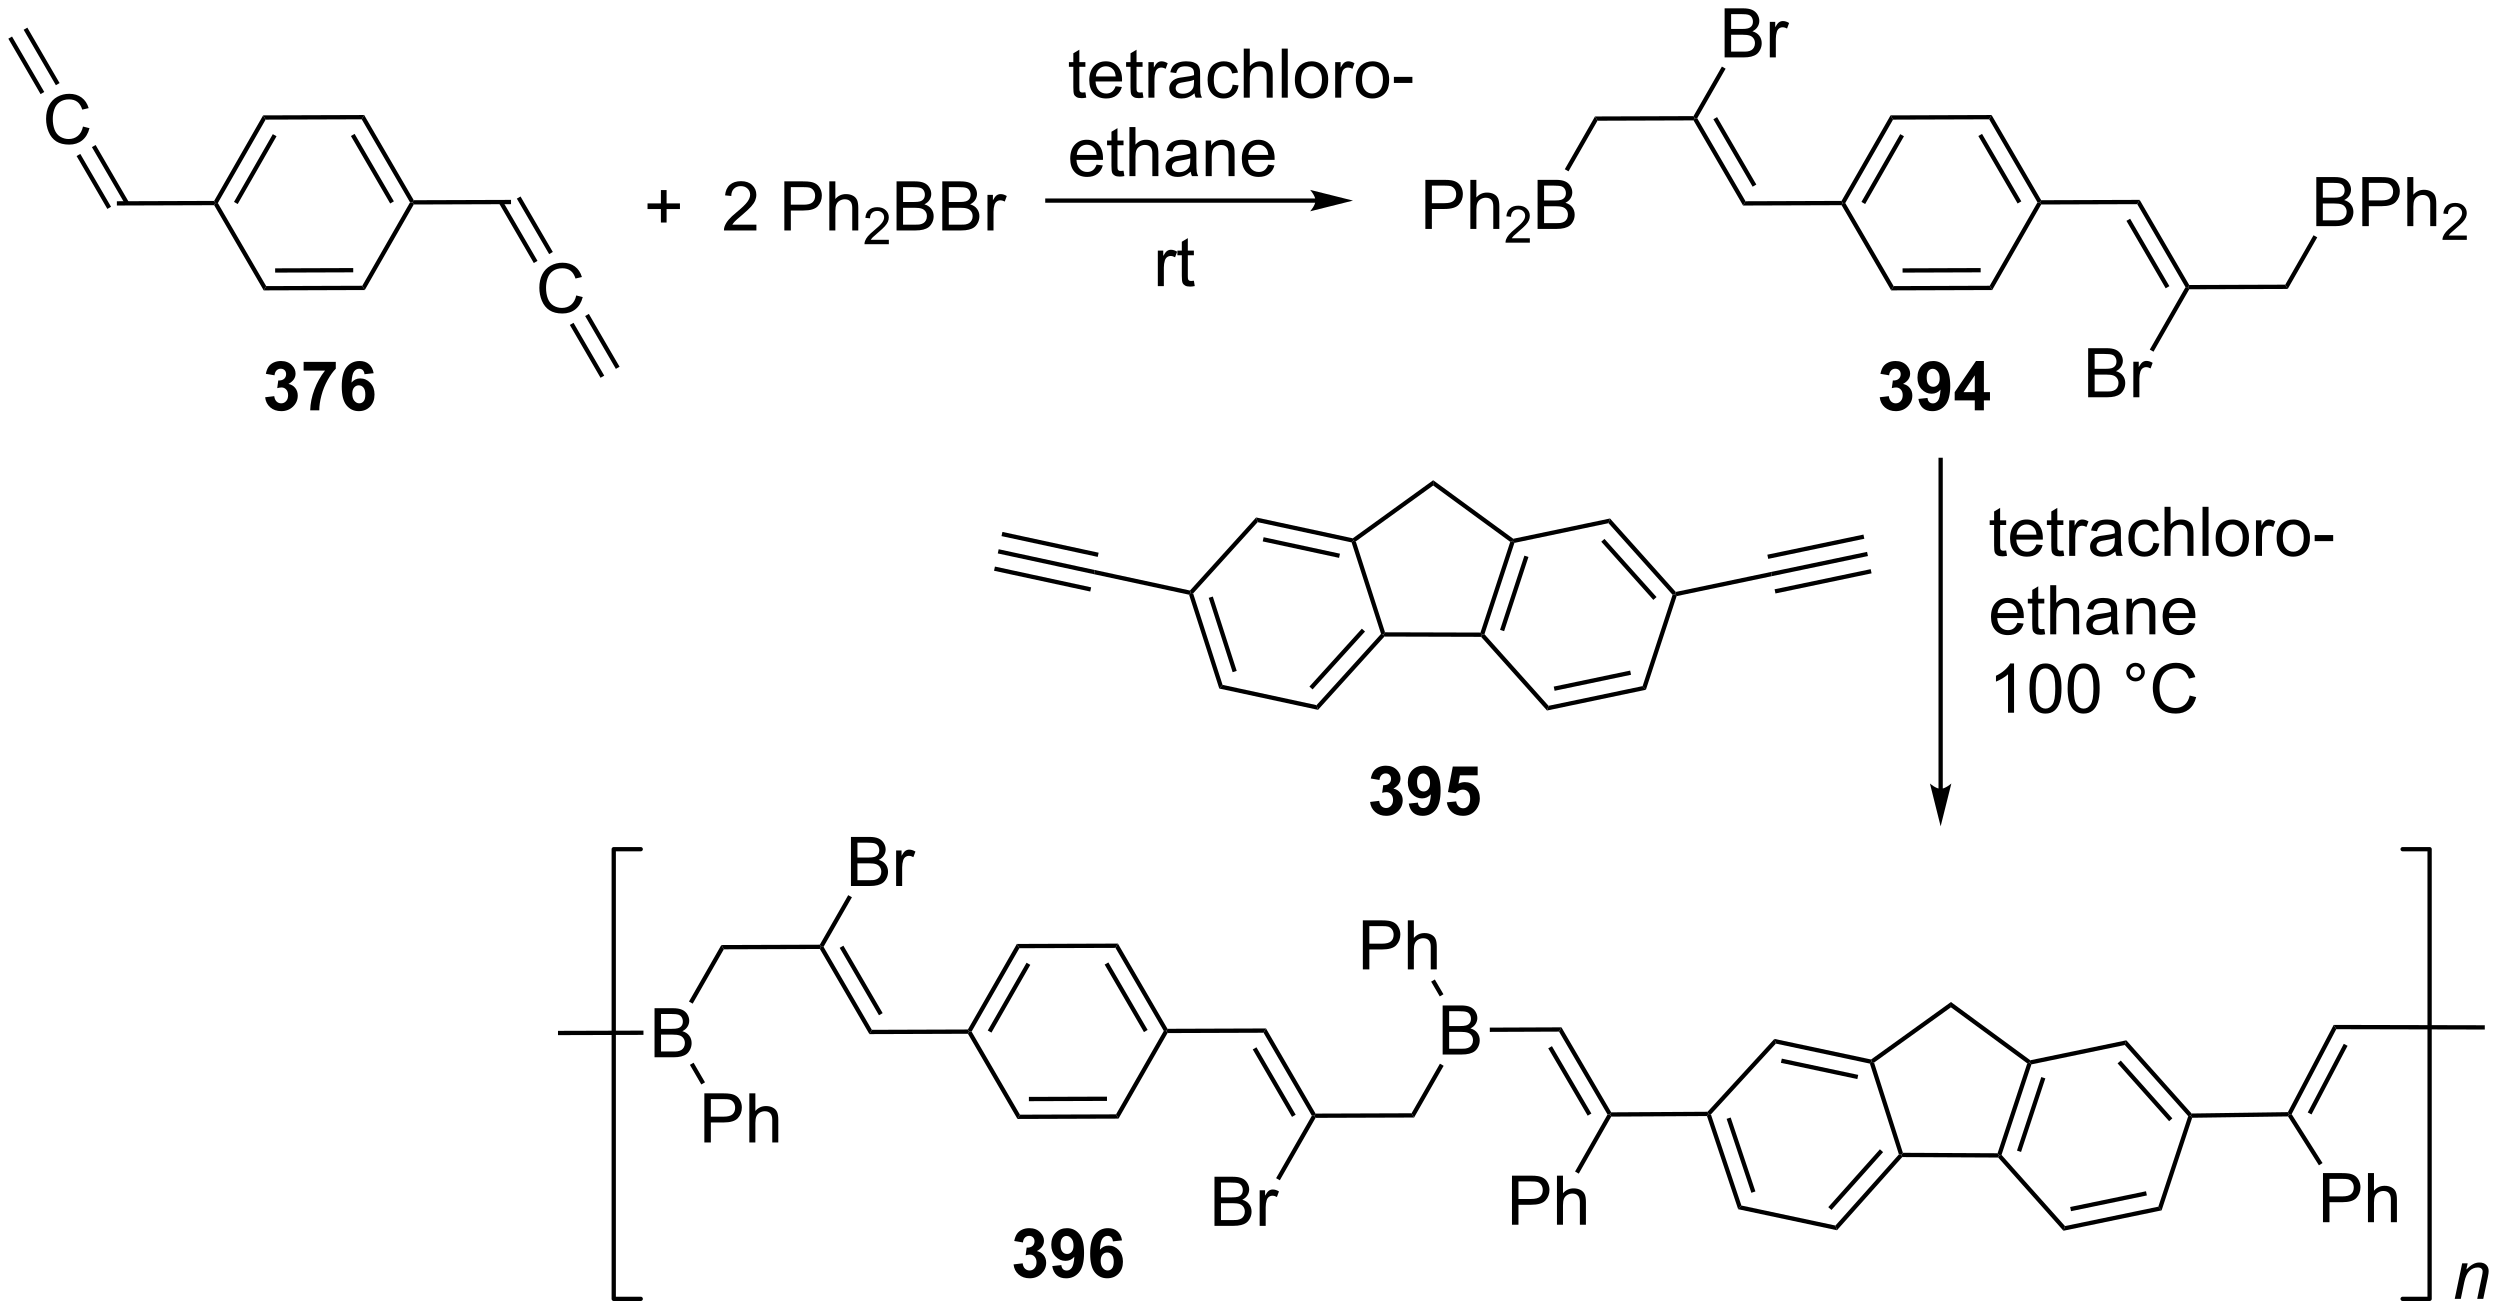 <?xml version="1.0" encoding="UTF-8"?>
<!DOCTYPE svg PUBLIC '-//W3C//DTD SVG 1.0//EN'
          'http://www.w3.org/TR/2001/REC-SVG-20010904/DTD/svg10.dtd'>
<svg stroke-dasharray="none" shape-rendering="auto" xmlns="http://www.w3.org/2000/svg" font-family="'Dialog'" text-rendering="auto" width="800" fill-opacity="1" color-interpolation="auto" color-rendering="auto" preserveAspectRatio="xMidYMid meet" font-size="12px" viewBox="0 0 800 419" fill="black" xmlns:xlink="http://www.w3.org/1999/xlink" stroke="black" image-rendering="auto" stroke-miterlimit="10" stroke-linecap="square" stroke-linejoin="miter" font-style="normal" stroke-width="1" height="419" stroke-dashoffset="0" font-weight="normal" stroke-opacity="1"
><!--Generated by the Batik Graphics2D SVG Generator--><defs id="genericDefs"
  /><g
  ><defs id="defs1"
    ><clipPath clipPathUnits="userSpaceOnUse" id="clipPath1"
      ><path d="M0.646 1.596 L300.279 1.596 L300.279 158.712 L0.646 158.712 L0.646 1.596 Z"
      /></clipPath
      ><clipPath clipPathUnits="userSpaceOnUse" id="clipPath2"
      ><path d="M-1.347 11.223 L-1.347 163.971 L289.954 163.971 L289.954 11.223 Z"
      /></clipPath
    ></defs
    ><g transform="scale(2.667,2.667) translate(-0.646,-1.596) matrix(1.029,0,0,1.029,2.031,-9.949)"
    ><path d="M152.046 34.36 L120.781 34.36 L120.531 34.36 L120.531 34.86 L120.781 34.86 L152.046 34.86 L152.296 34.86 L152.296 34.36 L152.046 34.36 ZM156.421 34.61 L151.421 33.36 C151.421 33.36 152.046 34.063 152.046 34.61 C152.046 35.157 151.421 35.86 151.421 35.86 Z" stroke="none" clip-path="url(#clipPath2)"
    /></g
    ><g transform="matrix(2.743,0,0,2.743,3.695,-30.785)"
    ><path d="M24.067 34.91 L23.778 34.911 L23.633 34.661 L29.348 24.682 L29.639 25.181 ZM26.385 35.026 L30.913 27.121 L30.479 26.873 L25.951 34.778 Z" stroke="none" clip-path="url(#clipPath2)"
    /></g
    ><g transform="matrix(2.743,0,0,2.743,3.695,-30.785)"
    ><path d="M29.639 25.181 L29.348 24.682 L41.137 24.641 L40.85 25.142 Z" stroke="none" clip-path="url(#clipPath2)"
    /></g
    ><g transform="matrix(2.743,0,0,2.743,3.695,-30.785)"
    ><path d="M40.85 25.142 L41.137 24.641 L46.922 34.58 L46.778 34.831 L46.489 34.832 ZM39.59 27.091 L44.172 34.965 L44.604 34.713 L40.022 26.84 Z" stroke="none" clip-path="url(#clipPath2)"
    /></g
    ><g transform="matrix(2.743,0,0,2.743,3.695,-30.785)"
    ><path d="M46.489 34.832 L46.778 34.831 L46.923 35.08 L41.208 45.059 L40.917 44.56 Z" stroke="none" clip-path="url(#clipPath2)"
    /></g
    ><g transform="matrix(2.743,0,0,2.743,3.695,-30.785)"
    ><path d="M40.917 44.56 L41.208 45.059 L29.419 45.1 L29.706 44.599 ZM39.86 42.494 L30.75 42.526 L30.752 43.026 L39.861 42.994 Z" stroke="none" clip-path="url(#clipPath2)"
    /></g
    ><g transform="matrix(2.743,0,0,2.743,3.695,-30.785)"
    ><path d="M29.706 44.599 L29.419 45.1 L23.635 35.161 L23.778 34.911 L24.067 34.91 Z" stroke="none" clip-path="url(#clipPath2)"
    /></g
    ><g transform="matrix(2.743,0,0,2.743,3.695,-30.785)"
    ><path d="M23.633 34.661 L23.778 34.911 L23.635 35.161 L12.288 35.2 L12.286 34.7 Z" stroke="none" clip-path="url(#clipPath2)"
    /></g
    ><g transform="matrix(2.743,0,0,2.743,3.695,-30.785)"
    ><path d="M46.923 35.08 L46.778 34.831 L46.922 34.58 L58.269 34.541 L58.27 35.041 Z" stroke="none" clip-path="url(#clipPath2)"
    /></g
    ><g transform="matrix(2.743,0,0,2.743,3.695,-30.785)"
    ><path d="M8.335 25.986 L9.093 26.176 Q8.856 27.111 8.236 27.603 Q7.616 28.093 6.723 28.093 Q5.796 28.093 5.215 27.715 Q4.637 27.337 4.332 26.624 Q4.03 25.908 4.03 25.087 Q4.03 24.192 4.371 23.528 Q4.715 22.861 5.345 22.515 Q5.976 22.168 6.733 22.168 Q7.593 22.168 8.179 22.606 Q8.764 23.043 8.996 23.837 L8.249 24.012 Q8.051 23.387 7.671 23.103 Q7.293 22.817 6.718 22.817 Q6.059 22.817 5.614 23.134 Q5.171 23.449 4.991 23.983 Q4.811 24.517 4.811 25.082 Q4.811 25.814 5.025 26.358 Q5.239 26.903 5.686 27.173 Q6.137 27.442 6.66 27.442 Q7.296 27.442 7.736 27.074 Q8.179 26.707 8.335 25.986 Z" stroke="none" clip-path="url(#clipPath2)"
    /></g
    ><g transform="matrix(2.743,0,0,2.743,3.695,-30.785)"
    ><path d="M13.697 34.821 L9.808 28.137 L9.376 28.389 L13.265 35.072 ZM11.609 35.345 L8.02 29.178 L7.588 29.429 L11.177 35.596 Z" stroke="none" clip-path="url(#clipPath2)"
    /></g
    ><g transform="matrix(2.743,0,0,2.743,3.695,-30.785)"
    ><path d="M65.878 45.69 L66.635 45.88 Q66.399 46.815 65.779 47.307 Q65.159 47.797 64.266 47.797 Q63.339 47.797 62.758 47.419 Q62.18 47.041 61.875 46.328 Q61.573 45.612 61.573 44.791 Q61.573 43.895 61.914 43.231 Q62.258 42.565 62.888 42.218 Q63.518 41.872 64.276 41.872 Q65.135 41.872 65.722 42.309 Q66.307 42.747 66.539 43.541 L65.792 43.716 Q65.594 43.091 65.214 42.807 Q64.836 42.52 64.26 42.52 Q63.602 42.52 63.156 42.838 Q62.714 43.153 62.534 43.687 Q62.354 44.221 62.354 44.786 Q62.354 45.518 62.568 46.062 Q62.781 46.606 63.229 46.877 Q63.68 47.145 64.203 47.145 Q64.839 47.145 65.279 46.778 Q65.722 46.411 65.878 45.69 Z" stroke="none" clip-path="url(#clipPath2)"
    /></g
    ><g transform="matrix(2.743,0,0,2.743,3.695,-30.785)"
    ><path d="M56.859 34.921 L60.926 41.909 L61.358 41.657 L57.291 34.669 ZM58.947 34.396 L62.714 40.868 L63.146 40.617 L59.379 34.145 Z" stroke="none" clip-path="url(#clipPath2)"
    /></g
    ><g transform="matrix(2.743,0,0,2.743,3.695,-30.785)"
    ><path d="M5.604 20.913 L1.844 14.446 L1.412 14.698 L5.172 21.164 ZM3.817 21.952 L0.057 15.485 L-0.375 15.737 L3.385 22.203 Z" stroke="none" clip-path="url(#clipPath2)"
    /></g
    ><g transform="matrix(2.743,0,0,2.743,3.695,-30.785)"
    ><path d="M65.129 49.133 L68.712 55.295 L69.144 55.044 L65.562 48.882 ZM66.916 48.094 L70.499 54.256 L70.931 54.005 L67.349 47.843 Z" stroke="none" clip-path="url(#clipPath2)"
    /></g
    ><g transform="matrix(2.743,0,0,2.743,3.695,-30.785)"
    ><path d="M29.585 57.568 L30.647 57.44 Q30.697 57.846 30.918 58.063 Q31.142 58.276 31.46 58.276 Q31.798 58.276 32.03 58.018 Q32.264 57.761 32.264 57.323 Q32.264 56.909 32.041 56.667 Q31.819 56.425 31.499 56.425 Q31.288 56.425 30.994 56.505 L31.116 55.612 Q31.561 55.623 31.796 55.419 Q32.03 55.214 32.03 54.873 Q32.03 54.583 31.858 54.411 Q31.686 54.24 31.4 54.24 Q31.119 54.24 30.918 54.435 Q30.72 54.63 30.678 55.005 L29.666 54.833 Q29.772 54.315 29.983 54.005 Q30.197 53.693 30.577 53.516 Q30.96 53.339 31.431 53.339 Q32.241 53.339 32.728 53.854 Q33.132 54.276 33.132 54.807 Q33.132 55.56 32.306 56.011 Q32.798 56.115 33.093 56.482 Q33.389 56.849 33.389 57.37 Q33.389 58.123 32.837 58.656 Q32.288 59.188 31.468 59.188 Q30.689 59.188 30.176 58.74 Q29.666 58.292 29.585 57.568 ZM34.073 54.458 L34.073 53.44 L37.826 53.44 L37.826 54.237 Q37.362 54.693 36.88 55.55 Q36.401 56.404 36.149 57.367 Q35.896 58.331 35.901 59.089 L34.841 59.089 Q34.87 57.901 35.331 56.667 Q35.794 55.432 36.568 54.458 L34.073 54.458 ZM42.241 54.763 L41.178 54.88 Q41.139 54.552 40.975 54.396 Q40.811 54.24 40.548 54.24 Q40.202 54.24 39.96 54.552 Q39.72 54.865 39.658 55.854 Q40.069 55.37 40.678 55.37 Q41.366 55.37 41.856 55.893 Q42.345 56.417 42.345 57.245 Q42.345 58.123 41.83 58.656 Q41.314 59.188 40.507 59.188 Q39.639 59.188 39.08 58.513 Q38.522 57.839 38.522 56.302 Q38.522 54.729 39.103 54.034 Q39.686 53.339 40.616 53.339 Q41.267 53.339 41.694 53.703 Q42.124 54.068 42.241 54.763 ZM39.751 57.159 Q39.751 57.693 39.996 57.984 Q40.244 58.276 40.561 58.276 Q40.866 58.276 41.069 58.039 Q41.272 57.8 41.272 57.255 Q41.272 56.698 41.053 56.438 Q40.835 56.177 40.507 56.177 Q40.189 56.177 39.97 56.427 Q39.751 56.675 39.751 57.159 Z" stroke="none" clip-path="url(#clipPath2)"
    /></g
    ><g transform="matrix(2.743,0,0,2.743,3.695,-30.785)"
    ><path d="M125.275 21.989 L125.376 22.612 Q125.079 22.674 124.845 22.674 Q124.462 22.674 124.251 22.554 Q124.04 22.432 123.954 22.234 Q123.868 22.036 123.868 21.403 L123.868 19.018 L123.353 19.018 L123.353 18.471 L123.868 18.471 L123.868 17.442 L124.569 17.02 L124.569 18.471 L125.275 18.471 L125.275 19.018 L124.569 19.018 L124.569 21.442 Q124.569 21.744 124.605 21.83 Q124.642 21.916 124.725 21.968 Q124.811 22.018 124.967 22.018 Q125.084 22.018 125.275 21.989 ZM128.802 21.284 L129.528 21.372 Q129.357 22.01 128.89 22.362 Q128.427 22.713 127.706 22.713 Q126.794 22.713 126.26 22.153 Q125.729 21.591 125.729 20.58 Q125.729 19.534 126.268 18.955 Q126.807 18.377 127.666 18.377 Q128.497 18.377 129.023 18.945 Q129.552 19.51 129.552 20.536 Q129.552 20.599 129.549 20.724 L126.456 20.724 Q126.495 21.409 126.841 21.773 Q127.19 22.135 127.708 22.135 Q128.096 22.135 128.37 21.932 Q128.643 21.729 128.802 21.284 ZM126.495 20.145 L128.81 20.145 Q128.763 19.622 128.544 19.362 Q128.208 18.955 127.674 18.955 Q127.19 18.955 126.859 19.281 Q126.528 19.604 126.495 20.145 ZM131.946 21.989 L132.048 22.612 Q131.751 22.674 131.517 22.674 Q131.134 22.674 130.923 22.554 Q130.712 22.432 130.626 22.234 Q130.54 22.036 130.54 21.403 L130.54 19.018 L130.024 19.018 L130.024 18.471 L130.54 18.471 L130.54 17.442 L131.241 17.02 L131.241 18.471 L131.946 18.471 L131.946 19.018 L131.241 19.018 L131.241 21.442 Q131.241 21.744 131.277 21.83 Q131.314 21.916 131.397 21.968 Q131.483 22.018 131.639 22.018 Q131.756 22.018 131.946 21.989 ZM132.627 22.619 L132.627 18.471 L133.26 18.471 L133.26 19.099 Q133.502 18.659 133.706 18.518 Q133.911 18.377 134.159 18.377 Q134.513 18.377 134.88 18.604 L134.638 19.255 Q134.38 19.104 134.122 19.104 Q133.893 19.104 133.708 19.242 Q133.526 19.38 133.448 19.627 Q133.331 20.002 133.331 20.448 L133.331 22.619 L132.627 22.619 ZM138.005 22.106 Q137.614 22.44 137.252 22.578 Q136.893 22.713 136.479 22.713 Q135.794 22.713 135.427 22.38 Q135.06 22.044 135.06 21.526 Q135.06 21.221 135.198 20.968 Q135.338 20.716 135.562 20.565 Q135.786 20.411 136.067 20.333 Q136.276 20.278 136.692 20.229 Q137.544 20.127 137.948 19.987 Q137.95 19.841 137.95 19.802 Q137.95 19.372 137.752 19.198 Q137.482 18.958 136.95 18.958 Q136.456 18.958 136.219 19.132 Q135.982 19.307 135.87 19.747 L135.182 19.653 Q135.276 19.213 135.489 18.942 Q135.706 18.669 136.112 18.523 Q136.518 18.377 137.052 18.377 Q137.583 18.377 137.914 18.502 Q138.247 18.627 138.403 18.817 Q138.56 19.005 138.622 19.294 Q138.659 19.474 138.659 19.942 L138.659 20.88 Q138.659 21.862 138.703 22.122 Q138.747 22.38 138.88 22.619 L138.146 22.619 Q138.036 22.401 138.005 22.106 ZM137.948 20.536 Q137.565 20.692 136.799 20.802 Q136.364 20.864 136.185 20.942 Q136.005 21.02 135.906 21.172 Q135.81 21.323 135.81 21.505 Q135.81 21.786 136.023 21.974 Q136.237 22.161 136.646 22.161 Q137.052 22.161 137.367 21.984 Q137.685 21.807 137.833 21.497 Q137.948 21.26 137.948 20.794 L137.948 20.536 ZM142.454 21.099 L143.147 21.19 Q143.032 21.903 142.566 22.309 Q142.1 22.713 141.42 22.713 Q140.569 22.713 140.051 22.156 Q139.532 21.599 139.532 20.559 Q139.532 19.888 139.754 19.385 Q139.978 18.88 140.433 18.63 Q140.889 18.377 141.423 18.377 Q142.1 18.377 142.53 18.718 Q142.959 19.059 143.079 19.69 L142.397 19.794 Q142.298 19.377 142.051 19.166 Q141.803 18.955 141.452 18.955 Q140.92 18.955 140.587 19.335 Q140.256 19.716 140.256 20.541 Q140.256 21.377 140.577 21.757 Q140.897 22.135 141.412 22.135 Q141.827 22.135 142.103 21.882 Q142.381 21.627 142.454 21.099 ZM143.749 22.619 L143.749 16.893 L144.452 16.893 L144.452 18.948 Q144.944 18.377 145.694 18.377 Q146.155 18.377 146.493 18.559 Q146.834 18.739 146.98 19.059 Q147.126 19.38 147.126 19.989 L147.126 22.619 L146.423 22.619 L146.423 19.989 Q146.423 19.463 146.194 19.224 Q145.967 18.981 145.548 18.981 Q145.235 18.981 144.959 19.145 Q144.686 19.307 144.569 19.585 Q144.452 19.862 144.452 20.349 L144.452 22.619 L143.749 22.619 ZM148.182 22.619 L148.182 16.893 L148.885 16.893 L148.885 22.619 L148.182 22.619 ZM149.712 20.544 Q149.712 19.393 150.353 18.838 Q150.889 18.377 151.657 18.377 Q152.514 18.377 153.056 18.937 Q153.6 19.497 153.6 20.487 Q153.6 21.286 153.358 21.747 Q153.118 22.205 152.66 22.46 Q152.202 22.713 151.657 22.713 Q150.787 22.713 150.249 22.156 Q149.712 21.596 149.712 20.544 ZM150.436 20.544 Q150.436 21.341 150.782 21.739 Q151.131 22.135 151.657 22.135 Q152.181 22.135 152.527 21.737 Q152.876 21.338 152.876 20.52 Q152.876 19.752 152.527 19.356 Q152.178 18.958 151.657 18.958 Q151.131 18.958 150.782 19.354 Q150.436 19.747 150.436 20.544 ZM154.416 22.619 L154.416 18.471 L155.049 18.471 L155.049 19.099 Q155.291 18.659 155.495 18.518 Q155.7 18.377 155.948 18.377 Q156.302 18.377 156.669 18.604 L156.427 19.255 Q156.169 19.104 155.911 19.104 Q155.682 19.104 155.497 19.242 Q155.315 19.38 155.237 19.627 Q155.12 20.002 155.12 20.448 L155.12 22.619 L154.416 22.619 ZM156.825 20.544 Q156.825 19.393 157.466 18.838 Q158.002 18.377 158.771 18.377 Q159.627 18.377 160.169 18.937 Q160.713 19.497 160.713 20.487 Q160.713 21.286 160.471 21.747 Q160.232 22.205 159.773 22.46 Q159.315 22.713 158.771 22.713 Q157.901 22.713 157.362 22.156 Q156.825 21.596 156.825 20.544 ZM157.549 20.544 Q157.549 21.341 157.896 21.739 Q158.245 22.135 158.771 22.135 Q159.294 22.135 159.64 21.737 Q159.989 21.338 159.989 20.52 Q159.989 19.752 159.64 19.356 Q159.291 18.958 158.771 18.958 Q158.245 18.958 157.896 19.354 Q157.549 19.747 157.549 20.544 ZM161.264 20.901 L161.264 20.192 L163.423 20.192 L163.423 20.901 L161.264 20.901 Z" stroke="none" clip-path="url(#clipPath2)"
    /></g
    ><g transform="matrix(2.743,0,0,2.743,3.695,-30.785)"
    ><path d="M126.579 30.433 L127.306 30.522 Q127.134 31.16 126.668 31.512 Q126.204 31.863 125.483 31.863 Q124.571 31.863 124.037 31.303 Q123.506 30.741 123.506 29.73 Q123.506 28.683 124.045 28.105 Q124.584 27.527 125.444 27.527 Q126.275 27.527 126.8 28.095 Q127.329 28.66 127.329 29.686 Q127.329 29.749 127.327 29.874 L124.233 29.874 Q124.272 30.558 124.618 30.923 Q124.967 31.285 125.485 31.285 Q125.874 31.285 126.147 31.082 Q126.42 30.879 126.579 30.433 ZM124.272 29.295 L126.587 29.295 Q126.54 28.772 126.321 28.512 Q125.985 28.105 125.452 28.105 Q124.967 28.105 124.636 28.431 Q124.306 28.754 124.272 29.295 ZM129.724 31.139 L129.825 31.762 Q129.528 31.824 129.294 31.824 Q128.911 31.824 128.7 31.704 Q128.489 31.582 128.403 31.384 Q128.317 31.186 128.317 30.553 L128.317 28.168 L127.802 28.168 L127.802 27.621 L128.317 27.621 L128.317 26.592 L129.018 26.17 L129.018 27.621 L129.724 27.621 L129.724 28.168 L129.018 28.168 L129.018 30.592 Q129.018 30.894 129.054 30.98 Q129.091 31.066 129.174 31.118 Q129.26 31.168 129.416 31.168 Q129.534 31.168 129.724 31.139 ZM130.412 31.769 L130.412 26.043 L131.116 26.043 L131.116 28.098 Q131.608 27.527 132.358 27.527 Q132.819 27.527 133.157 27.709 Q133.499 27.889 133.644 28.209 Q133.79 28.53 133.79 29.139 L133.79 31.769 L133.087 31.769 L133.087 29.139 Q133.087 28.613 132.858 28.374 Q132.631 28.131 132.212 28.131 Q131.899 28.131 131.624 28.295 Q131.35 28.457 131.233 28.735 Q131.116 29.012 131.116 29.499 L131.116 31.769 L130.412 31.769 ZM137.567 31.256 Q137.177 31.59 136.815 31.728 Q136.456 31.863 136.041 31.863 Q135.357 31.863 134.989 31.53 Q134.622 31.194 134.622 30.676 Q134.622 30.371 134.76 30.118 Q134.901 29.866 135.125 29.715 Q135.349 29.561 135.63 29.483 Q135.838 29.428 136.255 29.379 Q137.107 29.277 137.51 29.137 Q137.513 28.991 137.513 28.952 Q137.513 28.522 137.315 28.348 Q137.044 28.108 136.513 28.108 Q136.018 28.108 135.781 28.282 Q135.544 28.457 135.432 28.897 L134.745 28.803 Q134.838 28.363 135.052 28.092 Q135.268 27.819 135.674 27.673 Q136.081 27.527 136.614 27.527 Q137.146 27.527 137.476 27.652 Q137.81 27.777 137.966 27.967 Q138.122 28.155 138.185 28.444 Q138.221 28.624 138.221 29.092 L138.221 30.03 Q138.221 31.012 138.265 31.272 Q138.31 31.53 138.442 31.769 L137.708 31.769 Q137.599 31.551 137.567 31.256 ZM137.51 29.686 Q137.127 29.842 136.362 29.952 Q135.927 30.014 135.747 30.092 Q135.567 30.17 135.469 30.322 Q135.372 30.473 135.372 30.655 Q135.372 30.936 135.586 31.124 Q135.799 31.311 136.208 31.311 Q136.614 31.311 136.929 31.134 Q137.247 30.957 137.396 30.647 Q137.51 30.41 137.51 29.944 L137.51 29.686 ZM139.311 31.769 L139.311 27.621 L139.944 27.621 L139.944 28.209 Q140.399 27.527 141.264 27.527 Q141.639 27.527 141.952 27.663 Q142.267 27.795 142.423 28.014 Q142.579 28.233 142.642 28.535 Q142.681 28.73 142.681 29.217 L142.681 31.769 L141.978 31.769 L141.978 29.246 Q141.978 28.816 141.894 28.603 Q141.814 28.389 141.605 28.264 Q141.397 28.137 141.116 28.137 Q140.665 28.137 140.34 28.423 Q140.014 28.707 140.014 29.504 L140.014 31.769 L139.311 31.769 ZM146.599 30.433 L147.325 30.522 Q147.153 31.16 146.687 31.512 Q146.224 31.863 145.502 31.863 Q144.591 31.863 144.057 31.303 Q143.526 30.741 143.526 29.73 Q143.526 28.683 144.065 28.105 Q144.604 27.527 145.463 27.527 Q146.294 27.527 146.82 28.095 Q147.349 28.66 147.349 29.686 Q147.349 29.749 147.346 29.874 L144.252 29.874 Q144.291 30.558 144.638 30.923 Q144.987 31.285 145.505 31.285 Q145.893 31.285 146.166 31.082 Q146.44 30.879 146.599 30.433 ZM144.291 29.295 L146.607 29.295 Q146.56 28.772 146.341 28.512 Q146.005 28.105 145.471 28.105 Q144.987 28.105 144.656 28.431 Q144.325 28.754 144.291 29.295 Z" stroke="none" clip-path="url(#clipPath2)"
    /></g
    ><g transform="matrix(2.743,0,0,2.743,3.695,-30.785)"
    ><path d="M133.725 44.603 L133.725 40.455 L134.358 40.455 L134.358 41.082 Q134.6 40.642 134.804 40.501 Q135.009 40.361 135.257 40.361 Q135.611 40.361 135.978 40.587 L135.736 41.238 Q135.478 41.087 135.22 41.087 Q134.991 41.087 134.806 41.225 Q134.624 41.363 134.546 41.611 Q134.429 41.986 134.429 42.431 L134.429 44.603 L133.725 44.603 ZM137.931 43.973 L138.033 44.595 Q137.736 44.658 137.501 44.658 Q137.119 44.658 136.908 44.538 Q136.697 44.415 136.611 44.218 Q136.525 44.02 136.525 43.387 L136.525 41.001 L136.009 41.001 L136.009 40.455 L136.525 40.455 L136.525 39.426 L137.225 39.004 L137.225 40.455 L137.931 40.455 L137.931 41.001 L137.225 41.001 L137.225 43.426 Q137.225 43.728 137.262 43.814 Q137.298 43.9 137.382 43.952 Q137.468 44.001 137.624 44.001 Q137.741 44.001 137.931 43.973 Z" stroke="none" clip-path="url(#clipPath2)"
    /></g
    ><g transform="matrix(2.743,0,0,2.743,3.695,-30.785)"
    ><path d="M75.754 37.181 L75.754 35.61 L74.195 35.61 L74.195 34.954 L75.754 34.954 L75.754 33.397 L76.418 33.397 L76.418 34.954 L77.976 34.954 L77.976 35.61 L76.418 35.61 L76.418 37.181 L75.754 37.181 ZM86.895 37.431 L86.895 38.108 L83.109 38.108 Q83.101 37.853 83.192 37.618 Q83.335 37.233 83.653 36.858 Q83.973 36.483 84.575 35.991 Q85.507 35.225 85.835 34.777 Q86.163 34.329 86.163 33.931 Q86.163 33.514 85.864 33.228 Q85.567 32.938 85.085 32.938 Q84.577 32.938 84.273 33.243 Q83.968 33.548 83.965 34.087 L83.241 34.014 Q83.317 33.204 83.801 32.782 Q84.286 32.358 85.101 32.358 Q85.926 32.358 86.405 32.816 Q86.887 33.272 86.887 33.946 Q86.887 34.29 86.747 34.623 Q86.606 34.954 86.278 35.321 Q85.952 35.688 85.195 36.329 Q84.562 36.86 84.382 37.05 Q84.202 37.241 84.085 37.431 L86.895 37.431 ZM90.155 38.108 L90.155 32.381 L92.317 32.381 Q92.887 32.381 93.187 32.436 Q93.609 32.506 93.892 32.704 Q94.179 32.9 94.353 33.256 Q94.528 33.61 94.528 34.038 Q94.528 34.767 94.062 35.275 Q93.598 35.78 92.382 35.78 L90.913 35.78 L90.913 38.108 L90.155 38.108 ZM90.913 35.103 L92.395 35.103 Q93.129 35.103 93.437 34.829 Q93.747 34.556 93.747 34.061 Q93.747 33.702 93.564 33.446 Q93.382 33.188 93.085 33.108 Q92.895 33.056 92.379 33.056 L90.913 33.056 L90.913 35.103 ZM95.403 38.108 L95.403 32.381 L96.106 32.381 L96.106 34.436 Q96.598 33.866 97.348 33.866 Q97.809 33.866 98.148 34.048 Q98.489 34.228 98.635 34.548 Q98.78 34.868 98.78 35.478 L98.78 38.108 L98.077 38.108 L98.077 35.478 Q98.077 34.952 97.848 34.712 Q97.622 34.47 97.202 34.47 Q96.89 34.47 96.614 34.634 Q96.34 34.795 96.223 35.074 Q96.106 35.35 96.106 35.837 L96.106 38.108 L95.403 38.108 Z" stroke="none" clip-path="url(#clipPath2)"
    /></g
    ><g transform="matrix(2.743,0,0,2.743,3.695,-30.785)"
    ><path d="M102.345 39.2 L102.345 39.708 L99.505 39.708 Q99.499 39.516 99.568 39.341 Q99.675 39.052 99.913 38.77 Q100.154 38.489 100.605 38.12 Q101.304 37.546 101.55 37.21 Q101.796 36.874 101.796 36.575 Q101.796 36.263 101.572 36.048 Q101.349 35.831 100.988 35.831 Q100.607 35.831 100.378 36.059 Q100.15 36.288 100.148 36.692 L99.605 36.638 Q99.661 36.03 100.025 35.714 Q100.388 35.395 100.999 35.395 Q101.618 35.395 101.978 35.739 Q102.339 36.081 102.339 36.587 Q102.339 36.844 102.234 37.094 Q102.128 37.343 101.882 37.618 Q101.638 37.893 101.07 38.374 Q100.595 38.772 100.46 38.915 Q100.326 39.057 100.238 39.2 L102.345 39.2 Z" stroke="none" clip-path="url(#clipPath2)"
    /></g
    ><g transform="matrix(2.743,0,0,2.743,3.695,-30.785)"
    ><path d="M103.246 38.108 L103.246 32.381 L105.395 32.381 Q106.051 32.381 106.447 32.556 Q106.845 32.728 107.069 33.09 Q107.293 33.452 107.293 33.845 Q107.293 34.212 107.093 34.538 Q106.895 34.86 106.494 35.061 Q107.012 35.212 107.291 35.579 Q107.572 35.946 107.572 36.446 Q107.572 36.85 107.4 37.196 Q107.231 37.54 106.981 37.728 Q106.731 37.915 106.353 38.011 Q105.978 38.108 105.431 38.108 L103.246 38.108 ZM104.004 34.788 L105.244 34.788 Q105.746 34.788 105.965 34.72 Q106.254 34.634 106.4 34.436 Q106.548 34.235 106.548 33.936 Q106.548 33.65 106.41 33.433 Q106.275 33.217 106.02 33.136 Q105.767 33.056 105.15 33.056 L104.004 33.056 L104.004 34.788 ZM104.004 37.431 L105.431 37.431 Q105.798 37.431 105.947 37.405 Q106.207 37.358 106.382 37.248 Q106.559 37.139 106.671 36.931 Q106.785 36.72 106.785 36.446 Q106.785 36.126 106.621 35.892 Q106.457 35.655 106.166 35.558 Q105.876 35.462 105.33 35.462 L104.004 35.462 L104.004 37.431 ZM108.582 38.108 L108.582 32.381 L110.731 32.381 Q111.387 32.381 111.783 32.556 Q112.181 32.728 112.405 33.09 Q112.629 33.452 112.629 33.845 Q112.629 34.212 112.429 34.538 Q112.231 34.86 111.83 35.061 Q112.348 35.212 112.626 35.579 Q112.908 35.946 112.908 36.446 Q112.908 36.85 112.736 37.196 Q112.567 37.54 112.317 37.728 Q112.067 37.915 111.689 38.011 Q111.314 38.108 110.767 38.108 L108.582 38.108 ZM109.34 34.788 L110.58 34.788 Q111.082 34.788 111.301 34.72 Q111.59 34.634 111.736 34.436 Q111.884 34.235 111.884 33.936 Q111.884 33.65 111.746 33.433 Q111.611 33.217 111.356 33.136 Q111.103 33.056 110.486 33.056 L109.34 33.056 L109.34 34.788 ZM109.34 37.431 L110.767 37.431 Q111.134 37.431 111.283 37.405 Q111.543 37.358 111.718 37.248 Q111.895 37.139 112.007 36.931 Q112.121 36.72 112.121 36.446 Q112.121 36.126 111.957 35.892 Q111.793 35.655 111.501 35.558 Q111.213 35.462 110.666 35.462 L109.34 35.462 L109.34 37.431 ZM113.853 38.108 L113.853 33.959 L114.486 33.959 L114.486 34.587 Q114.728 34.147 114.931 34.006 Q115.137 33.866 115.384 33.866 Q115.739 33.866 116.106 34.092 L115.864 34.743 Q115.606 34.592 115.348 34.592 Q115.119 34.592 114.934 34.73 Q114.751 34.868 114.673 35.116 Q114.556 35.491 114.556 35.936 L114.556 38.108 L113.853 38.108 Z" stroke="none" clip-path="url(#clipPath2)"
    /></g
    ><g transform="matrix(2.743,0,0,2.743,3.695,-30.785)"
    ><path d="M213.924 34.91 L213.635 34.911 L213.49 34.661 L219.206 24.682 L219.496 25.181 ZM216.243 35.026 L220.77 27.121 L220.336 26.873 L215.809 34.778 Z" stroke="none" clip-path="url(#clipPath2)"
    /></g
    ><g transform="matrix(2.743,0,0,2.743,3.695,-30.785)"
    ><path d="M219.496 25.181 L219.206 24.682 L230.994 24.641 L230.707 25.142 Z" stroke="none" clip-path="url(#clipPath2)"
    /></g
    ><g transform="matrix(2.743,0,0,2.743,3.695,-30.785)"
    ><path d="M230.707 25.142 L230.994 24.641 L236.779 34.58 L236.635 34.831 L236.347 34.832 ZM229.447 27.091 L234.029 34.965 L234.461 34.713 L229.879 26.84 Z" stroke="none" clip-path="url(#clipPath2)"
    /></g
    ><g transform="matrix(2.743,0,0,2.743,3.695,-30.785)"
    ><path d="M236.347 34.832 L236.635 34.831 L236.78 35.08 L231.065 45.059 L230.775 44.56 Z" stroke="none" clip-path="url(#clipPath2)"
    /></g
    ><g transform="matrix(2.743,0,0,2.743,3.695,-30.785)"
    ><path d="M230.775 44.56 L231.065 45.059 L219.276 45.1 L219.563 44.599 ZM229.717 42.494 L220.607 42.526 L220.609 43.026 L229.719 42.994 Z" stroke="none" clip-path="url(#clipPath2)"
    /></g
    ><g transform="matrix(2.743,0,0,2.743,3.695,-30.785)"
    ><path d="M219.563 44.599 L219.276 45.1 L213.492 35.161 L213.635 34.911 L213.924 34.91 Z" stroke="none" clip-path="url(#clipPath2)"
    /></g
    ><g transform="matrix(2.743,0,0,2.743,3.695,-30.785)"
    ><path d="M213.49 34.661 L213.635 34.911 L213.492 35.161 L202.001 35.201 L202.288 34.7 Z" stroke="none" clip-path="url(#clipPath2)"
    /></g
    ><g transform="matrix(2.743,0,0,2.743,3.695,-30.785)"
    ><path d="M236.78 35.08 L236.635 34.831 L236.779 34.58 L248.27 34.54 L247.983 35.041 Z" stroke="none" clip-path="url(#clipPath2)"
    /></g
    ><g transform="matrix(2.743,0,0,2.743,3.695,-30.785)"
    ><path d="M202.288 34.7 L202.001 35.201 L196.22 25.269 L196.364 25.019 L196.653 25.018 ZM203.547 32.752 L198.968 24.885 L198.536 25.136 L203.115 33.004 Z" stroke="none" clip-path="url(#clipPath2)"
    /></g
    ><g transform="matrix(2.743,0,0,2.743,3.695,-30.785)"
    ><path d="M247.983 35.041 L248.27 34.54 L254.05 44.472 L253.907 44.722 L253.618 44.724 ZM246.723 36.989 L251.302 44.857 L251.734 44.605 L247.156 36.738 Z" stroke="none" clip-path="url(#clipPath2)"
    /></g
    ><g transform="matrix(2.743,0,0,2.743,3.695,-30.785)"
    ><path d="M196.219 24.769 L196.364 25.019 L196.22 25.269 L185.018 25.308 L184.727 24.809 Z" stroke="none" clip-path="url(#clipPath2)"
    /></g
    ><g transform="matrix(2.743,0,0,2.743,3.695,-30.785)"
    ><path d="M199.848 17.922 L199.848 12.195 L201.997 12.195 Q202.653 12.195 203.049 12.37 Q203.447 12.542 203.671 12.904 Q203.895 13.266 203.895 13.659 Q203.895 14.026 203.695 14.352 Q203.497 14.675 203.096 14.875 Q203.614 15.026 203.893 15.393 Q204.174 15.761 204.174 16.261 Q204.174 16.664 204.002 17.011 Q203.833 17.354 203.583 17.542 Q203.333 17.729 202.955 17.826 Q202.58 17.922 202.033 17.922 L199.848 17.922 ZM200.606 14.602 L201.846 14.602 Q202.348 14.602 202.567 14.534 Q202.856 14.448 203.002 14.25 Q203.15 14.05 203.15 13.75 Q203.15 13.464 203.012 13.248 Q202.877 13.031 202.622 12.951 Q202.369 12.87 201.752 12.87 L200.606 12.87 L200.606 14.602 ZM200.606 17.245 L202.033 17.245 Q202.4 17.245 202.549 17.219 Q202.809 17.172 202.984 17.063 Q203.161 16.953 203.273 16.745 Q203.387 16.534 203.387 16.261 Q203.387 15.94 203.223 15.706 Q203.059 15.469 202.768 15.373 Q202.478 15.276 201.932 15.276 L200.606 15.276 L200.606 17.245 ZM205.119 17.922 L205.119 13.774 L205.752 13.774 L205.752 14.401 Q205.994 13.961 206.197 13.82 Q206.403 13.68 206.65 13.68 Q207.005 13.68 207.372 13.906 L207.13 14.557 Q206.872 14.406 206.614 14.406 Q206.385 14.406 206.2 14.544 Q206.018 14.682 205.94 14.93 Q205.822 15.305 205.822 15.75 L205.822 17.922 L205.119 17.922 Z" stroke="none" clip-path="url(#clipPath2)"
    /></g
    ><g transform="matrix(2.743,0,0,2.743,3.695,-30.785)"
    ><path d="M196.653 25.018 L196.364 25.019 L196.219 24.769 L199.53 18.988 L199.964 19.237 Z" stroke="none" clip-path="url(#clipPath2)"
    /></g
    ><g transform="matrix(2.743,0,0,2.743,3.695,-30.785)"
    ><path d="M254.052 44.972 L253.907 44.722 L254.05 44.472 L265.253 44.433 L265.543 44.932 Z" stroke="none" clip-path="url(#clipPath2)"
    /></g
    ><g transform="matrix(2.743,0,0,2.743,3.695,-30.785)"
    ><path d="M242.258 57.569 L242.258 51.843 L244.407 51.843 Q245.063 51.843 245.459 52.017 Q245.857 52.189 246.081 52.551 Q246.305 52.913 246.305 53.306 Q246.305 53.673 246.105 53.999 Q245.907 54.322 245.506 54.522 Q246.024 54.673 246.303 55.041 Q246.584 55.408 246.584 55.908 Q246.584 56.311 246.412 56.658 Q246.243 57.002 245.993 57.189 Q245.743 57.377 245.365 57.473 Q244.99 57.569 244.443 57.569 L242.258 57.569 ZM243.016 54.249 L244.256 54.249 Q244.758 54.249 244.977 54.181 Q245.266 54.095 245.412 53.897 Q245.56 53.697 245.56 53.397 Q245.56 53.111 245.422 52.895 Q245.287 52.679 245.032 52.598 Q244.779 52.517 244.162 52.517 L243.016 52.517 L243.016 54.249 ZM243.016 56.892 L244.443 56.892 Q244.81 56.892 244.959 56.866 Q245.219 56.819 245.394 56.71 Q245.571 56.6 245.683 56.392 Q245.797 56.181 245.797 55.908 Q245.797 55.587 245.633 55.353 Q245.469 55.116 245.178 55.02 Q244.888 54.923 244.342 54.923 L243.016 54.923 L243.016 56.892 ZM247.529 57.569 L247.529 53.421 L248.162 53.421 L248.162 54.048 Q248.404 53.608 248.607 53.468 Q248.813 53.327 249.06 53.327 Q249.415 53.327 249.782 53.554 L249.54 54.205 Q249.282 54.054 249.024 54.054 Q248.795 54.054 248.61 54.192 Q248.428 54.33 248.349 54.577 Q248.232 54.952 248.232 55.397 L248.232 57.569 L247.529 57.569 Z" stroke="none" clip-path="url(#clipPath2)"
    /></g
    ><g transform="matrix(2.743,0,0,2.743,3.695,-30.785)"
    ><path d="M253.618 44.724 L253.907 44.722 L254.052 44.972 L249.881 52.254 L249.448 52.005 Z" stroke="none" clip-path="url(#clipPath2)"
    /></g
    ><g transform="matrix(2.743,0,0,2.743,3.695,-30.785)"
    ><path d="M268.876 37.607 L268.876 31.881 L271.025 31.881 Q271.681 31.881 272.077 32.055 Q272.475 32.227 272.699 32.589 Q272.923 32.951 272.923 33.344 Q272.923 33.712 272.723 34.037 Q272.525 34.36 272.124 34.56 Q272.642 34.712 272.921 35.079 Q273.202 35.446 273.202 35.946 Q273.202 36.349 273.03 36.696 Q272.861 37.04 272.611 37.227 Q272.361 37.415 271.983 37.511 Q271.608 37.607 271.061 37.607 L268.876 37.607 ZM269.634 34.287 L270.874 34.287 Q271.376 34.287 271.595 34.219 Q271.884 34.133 272.03 33.935 Q272.178 33.735 272.178 33.435 Q272.178 33.149 272.04 32.933 Q271.905 32.717 271.65 32.636 Q271.397 32.555 270.78 32.555 L269.634 32.555 L269.634 34.287 ZM269.634 36.93 L271.061 36.93 Q271.428 36.93 271.577 36.904 Q271.837 36.857 272.012 36.748 Q272.189 36.639 272.301 36.43 Q272.415 36.219 272.415 35.946 Q272.415 35.626 272.251 35.391 Q272.087 35.154 271.796 35.058 Q271.507 34.962 270.96 34.962 L269.634 34.962 L269.634 36.93 ZM274.243 37.607 L274.243 31.881 L276.405 31.881 Q276.975 31.881 277.275 31.935 Q277.697 32.006 277.98 32.204 Q278.267 32.399 278.441 32.756 Q278.616 33.11 278.616 33.537 Q278.616 34.266 278.15 34.774 Q277.686 35.279 276.47 35.279 L275.001 35.279 L275.001 37.607 L274.243 37.607 ZM275.001 34.602 L276.483 34.602 Q277.217 34.602 277.525 34.329 Q277.835 34.055 277.835 33.56 Q277.835 33.201 277.652 32.946 Q277.47 32.688 277.173 32.607 Q276.983 32.555 276.467 32.555 L275.001 32.555 L275.001 34.602 ZM279.491 37.607 L279.491 31.881 L280.194 31.881 L280.194 33.935 Q280.686 33.365 281.436 33.365 Q281.897 33.365 282.236 33.547 Q282.577 33.727 282.723 34.047 Q282.868 34.368 282.868 34.977 L282.868 37.607 L282.165 37.607 L282.165 34.977 Q282.165 34.451 281.936 34.212 Q281.71 33.969 281.29 33.969 Q280.978 33.969 280.702 34.133 Q280.428 34.295 280.311 34.573 Q280.194 34.849 280.194 35.337 L280.194 37.607 L279.491 37.607 Z" stroke="none" clip-path="url(#clipPath2)"
    /></g
    ><g transform="matrix(2.743,0,0,2.743,3.695,-30.785)"
    ><path d="M286.433 38.7 L286.433 39.207 L283.593 39.207 Q283.587 39.016 283.656 38.84 Q283.763 38.551 284.001 38.27 Q284.241 37.989 284.693 37.619 Q285.392 37.045 285.638 36.709 Q285.884 36.373 285.884 36.075 Q285.884 35.762 285.659 35.547 Q285.437 35.33 285.075 35.33 Q284.695 35.33 284.466 35.559 Q284.238 35.787 284.236 36.192 L283.693 36.137 Q283.749 35.53 284.113 35.213 Q284.476 34.895 285.087 34.895 Q285.706 34.895 286.066 35.239 Q286.427 35.58 286.427 36.086 Q286.427 36.344 286.322 36.594 Q286.216 36.842 285.97 37.117 Q285.726 37.393 285.158 37.873 Q284.683 38.272 284.548 38.414 Q284.413 38.557 284.325 38.7 L286.433 38.7 Z" stroke="none" clip-path="url(#clipPath2)"
    /></g
    ><g transform="matrix(2.743,0,0,2.743,3.695,-30.785)"
    ><path d="M265.543 44.932 L265.253 44.433 L268.55 38.667 L268.985 38.915 Z" stroke="none" clip-path="url(#clipPath2)"
    /></g
    ><g transform="matrix(2.743,0,0,2.743,3.695,-30.785)"
    ><path d="M164.938 37.93 L164.938 32.204 L167.099 32.204 Q167.67 32.204 167.969 32.258 Q168.391 32.329 168.675 32.527 Q168.961 32.722 169.136 33.079 Q169.31 33.433 169.31 33.86 Q169.31 34.589 168.844 35.097 Q168.381 35.602 167.164 35.602 L165.696 35.602 L165.696 37.93 L164.938 37.93 ZM165.696 34.925 L167.178 34.925 Q167.912 34.925 168.219 34.652 Q168.529 34.378 168.529 33.883 Q168.529 33.524 168.347 33.269 Q168.164 33.011 167.868 32.93 Q167.678 32.878 167.162 32.878 L165.696 32.878 L165.696 34.925 ZM170.185 37.93 L170.185 32.204 L170.888 32.204 L170.888 34.258 Q171.381 33.688 172.131 33.688 Q172.591 33.688 172.93 33.87 Q173.271 34.05 173.417 34.37 Q173.563 34.691 173.563 35.3 L173.563 37.93 L172.86 37.93 L172.86 35.3 Q172.86 34.774 172.631 34.535 Q172.404 34.292 171.985 34.292 Q171.672 34.292 171.396 34.456 Q171.123 34.618 171.006 34.896 Q170.888 35.172 170.888 35.66 L170.888 37.93 L170.185 37.93 Z" stroke="none" clip-path="url(#clipPath2)"
    /></g
    ><g transform="matrix(2.743,0,0,2.743,3.695,-30.785)"
    ><path d="M177.127 39.023 L177.127 39.53 L174.287 39.53 Q174.282 39.339 174.35 39.163 Q174.458 38.874 174.696 38.593 Q174.936 38.312 175.387 37.942 Q176.086 37.368 176.333 37.032 Q176.579 36.696 176.579 36.398 Q176.579 36.085 176.354 35.87 Q176.131 35.653 175.77 35.653 Q175.389 35.653 175.161 35.882 Q174.932 36.11 174.93 36.515 L174.387 36.46 Q174.444 35.853 174.807 35.536 Q175.17 35.218 175.782 35.218 Q176.401 35.218 176.76 35.562 Q177.121 35.903 177.121 36.409 Q177.121 36.667 177.016 36.917 Q176.911 37.165 176.665 37.441 Q176.42 37.716 175.852 38.196 Q175.377 38.595 175.243 38.737 Q175.108 38.88 175.02 39.023 L177.127 39.023 Z" stroke="none" clip-path="url(#clipPath2)"
    /></g
    ><g transform="matrix(2.743,0,0,2.743,3.695,-30.785)"
    ><path d="M178.029 37.93 L178.029 32.204 L180.177 32.204 Q180.833 32.204 181.229 32.378 Q181.628 32.55 181.852 32.912 Q182.076 33.274 182.076 33.667 Q182.076 34.035 181.875 34.36 Q181.677 34.683 181.276 34.883 Q181.794 35.035 182.073 35.402 Q182.354 35.769 182.354 36.269 Q182.354 36.672 182.182 37.019 Q182.013 37.363 181.763 37.55 Q181.513 37.738 181.136 37.834 Q180.761 37.93 180.214 37.93 L178.029 37.93 ZM178.786 34.61 L180.026 34.61 Q180.529 34.61 180.748 34.542 Q181.036 34.456 181.182 34.258 Q181.331 34.058 181.331 33.758 Q181.331 33.472 181.193 33.256 Q181.057 33.04 180.802 32.959 Q180.55 32.878 179.932 32.878 L178.786 32.878 L178.786 34.61 ZM178.786 37.253 L180.214 37.253 Q180.581 37.253 180.729 37.227 Q180.99 37.18 181.164 37.071 Q181.341 36.962 181.453 36.753 Q181.568 36.542 181.568 36.269 Q181.568 35.949 181.404 35.714 Q181.24 35.477 180.948 35.381 Q180.659 35.285 180.112 35.285 L178.786 35.285 L178.786 37.253 Z" stroke="none" clip-path="url(#clipPath2)"
    /></g
    ><g transform="matrix(2.743,0,0,2.743,3.695,-30.785)"
    ><path d="M184.727 24.809 L185.018 25.308 L181.636 31.213 L181.202 30.965 Z" stroke="none" clip-path="url(#clipPath2)"
    /></g
    ><g transform="matrix(2.743,0,0,2.743,3.695,-30.785)"
    ><path d="M217.943 57.568 L219.006 57.44 Q219.055 57.846 219.276 58.063 Q219.5 58.276 219.818 58.276 Q220.157 58.276 220.388 58.018 Q220.623 57.761 220.623 57.323 Q220.623 56.909 220.399 56.667 Q220.178 56.425 219.857 56.425 Q219.646 56.425 219.352 56.505 L219.474 55.612 Q219.92 55.623 220.154 55.419 Q220.388 55.214 220.388 54.873 Q220.388 54.583 220.216 54.411 Q220.045 54.24 219.758 54.24 Q219.477 54.24 219.276 54.435 Q219.078 54.63 219.037 55.005 L218.024 54.833 Q218.131 54.315 218.341 54.005 Q218.555 53.693 218.935 53.516 Q219.318 53.339 219.789 53.339 Q220.599 53.339 221.086 53.854 Q221.49 54.276 221.49 54.807 Q221.49 55.56 220.664 56.011 Q221.157 56.115 221.451 56.482 Q221.748 56.849 221.748 57.37 Q221.748 58.123 221.196 58.656 Q220.646 59.188 219.826 59.188 Q219.047 59.188 218.534 58.74 Q218.024 58.292 217.943 57.568 ZM222.455 57.763 L223.517 57.646 Q223.556 57.971 223.72 58.128 Q223.885 58.284 224.153 58.284 Q224.494 58.284 224.731 57.971 Q224.97 57.659 225.036 56.675 Q224.621 57.154 224.002 57.154 Q223.325 57.154 222.835 56.633 Q222.345 56.112 222.345 55.276 Q222.345 54.404 222.861 53.873 Q223.379 53.339 224.181 53.339 Q225.051 53.339 225.608 54.013 Q226.168 54.685 226.168 56.229 Q226.168 57.8 225.585 58.495 Q225.004 59.19 224.072 59.19 Q223.4 59.19 222.986 58.833 Q222.572 58.474 222.455 57.763 ZM224.939 55.365 Q224.939 54.833 224.694 54.542 Q224.45 54.248 224.129 54.248 Q223.825 54.248 223.624 54.49 Q223.424 54.729 223.424 55.276 Q223.424 55.831 223.642 56.091 Q223.861 56.349 224.189 56.349 Q224.504 56.349 224.72 56.099 Q224.939 55.849 224.939 55.365 ZM229.032 59.089 L229.032 57.935 L226.688 57.935 L226.688 56.974 L229.172 53.339 L230.094 53.339 L230.094 56.971 L230.805 56.971 L230.805 57.935 L230.094 57.935 L230.094 59.089 L229.032 59.089 ZM229.032 56.971 L229.032 55.013 L227.716 56.971 L229.032 56.971 Z" stroke="none" clip-path="url(#clipPath2)"
    /></g
    ><g transform="matrix(2.743,0,0,2.743,3.695,-30.785)"
    ><path d="M137.37 80.603 L137.564 80.389 L137.846 80.45 L141.28 91.122 L140.893 91.55 ZM139.663 80.969 L142.453 89.641 L142.929 89.488 L140.139 80.816 Z" stroke="none" clip-path="url(#clipPath2)"
    /></g
    ><g transform="matrix(2.743,0,0,2.743,3.695,-30.785)"
    ><path d="M140.893 91.55 L141.28 91.122 L152.24 93.485 L152.416 94.035 Z" stroke="none" clip-path="url(#clipPath2)"
    /></g
    ><g transform="matrix(2.743,0,0,2.743,3.695,-30.785)"
    ><path d="M152.416 94.035 L152.24 93.485 L159.766 85.175 L160.048 85.236 L160.158 85.486 ZM151.781 91.652 L157.897 84.9 L157.526 84.564 L151.411 91.317 Z" stroke="none" clip-path="url(#clipPath2)"
    /></g
    ><g transform="matrix(2.743,0,0,2.743,3.695,-30.785)"
    ><path d="M160.23 84.987 L160.048 85.236 L159.766 85.175 L156.332 74.502 L156.526 74.289 L156.819 74.385 Z" stroke="none" clip-path="url(#clipPath2)"
    /></g
    ><g transform="matrix(2.743,0,0,2.743,3.695,-30.785)"
    ><path d="M156.47 74.021 L156.526 74.289 L156.332 74.502 L145.372 72.14 L145.196 71.59 ZM154.974 75.816 L146.069 73.896 L145.963 74.385 L154.869 76.305 Z" stroke="none" clip-path="url(#clipPath2)"
    /></g
    ><g transform="matrix(2.743,0,0,2.743,3.695,-30.785)"
    ><path d="M145.196 71.59 L145.372 72.14 L137.846 80.45 L137.564 80.389 L137.476 80.114 Z" stroke="none" clip-path="url(#clipPath2)"
    /></g
    ><g transform="matrix(2.743,0,0,2.743,3.695,-30.785)"
    ><path d="M160.158 85.486 L160.048 85.236 L160.23 84.987 L171.367 85.019 L171.548 85.269 L171.436 85.519 Z" stroke="none" clip-path="url(#clipPath2)"
    /></g
    ><g transform="matrix(2.743,0,0,2.743,3.695,-30.785)"
    ><path d="M171.83 85.21 L171.548 85.269 L171.367 85.019 L174.839 74.437 L175.133 74.342 L175.326 74.558 ZM174.125 84.857 L176.965 76.201 L176.49 76.045 L173.65 84.701 Z" stroke="none" clip-path="url(#clipPath2)"
    /></g
    ><g transform="matrix(2.743,0,0,2.743,3.695,-30.785)"
    ><path d="M175.191 74.075 L175.133 74.342 L174.839 74.437 L165.848 67.865 L165.85 67.247 Z" stroke="none" clip-path="url(#clipPath2)"
    /></g
    ><g transform="matrix(2.743,0,0,2.743,3.695,-30.785)"
    ><path d="M165.85 67.247 L165.848 67.865 L156.819 74.385 L156.526 74.289 L156.47 74.021 Z" stroke="none" clip-path="url(#clipPath2)"
    /></g
    ><g transform="matrix(2.743,0,0,2.743,3.695,-30.785)"
    ><path d="M171.436 85.519 L171.548 85.269 L171.83 85.21 L179.308 93.563 L179.128 94.112 Z" stroke="none" clip-path="url(#clipPath2)"
    /></g
    ><g transform="matrix(2.743,0,0,2.743,3.695,-30.785)"
    ><path d="M179.128 94.112 L179.308 93.563 L190.281 91.264 L190.666 91.694 ZM180.014 91.811 L188.93 89.943 L188.828 89.454 L179.912 91.322 Z" stroke="none" clip-path="url(#clipPath2)"
    /></g
    ><g transform="matrix(2.743,0,0,2.743,3.695,-30.785)"
    ><path d="M190.666 91.694 L190.281 91.264 L193.776 80.612 L194.059 80.552 L194.251 80.767 Z" stroke="none" clip-path="url(#clipPath2)"
    /></g
    ><g transform="matrix(2.743,0,0,2.743,3.695,-30.785)"
    ><path d="M194.149 80.278 L194.059 80.552 L193.776 80.612 L186.299 72.258 L186.479 71.71 ZM191.906 80.876 L185.83 74.088 L185.457 74.422 L191.533 81.209 Z" stroke="none" clip-path="url(#clipPath2)"
    /></g
    ><g transform="matrix(2.743,0,0,2.743,3.695,-30.785)"
    ><path d="M186.479 71.71 L186.299 72.258 L175.326 74.558 L175.133 74.342 L175.191 74.075 Z" stroke="none" clip-path="url(#clipPath2)"
    /></g
    ><g transform="matrix(2.743,0,0,2.743,3.695,-30.785)"
    ><path d="M194.251 80.767 L194.059 80.552 L194.149 80.278 L205.262 77.949 L205.35 78.442 Z" stroke="none" clip-path="url(#clipPath2)"
    /></g
    ><g transform="matrix(2.743,0,0,2.743,3.695,-30.785)"
    ><path d="M137.476 80.114 L137.564 80.389 L137.37 80.603 L126.282 78.212 L126.38 77.722 Z" stroke="none" clip-path="url(#clipPath2)"
    /></g
    ><g transform="matrix(2.743,0,0,2.743,3.695,-30.785)"
    ><path d="M205.35 78.442 L205.262 77.949 L216.466 75.604 L216.568 76.093 ZM204.935 76.422 L216.146 74.075 L216.043 73.586 L204.832 75.933 ZM205.78 80.458 L216.991 78.111 L216.888 77.622 L205.677 79.969 Z" stroke="none" clip-path="url(#clipPath2)"
    /></g
    ><g transform="matrix(2.743,0,0,2.743,3.695,-30.785)"
    ><path d="M126.38 77.722 L126.282 78.212 L115.054 75.787 L115.159 75.298 ZM125.947 79.743 L114.723 77.319 L114.617 77.807 L125.842 80.232 ZM126.82 75.702 L115.596 73.278 L115.49 73.767 L126.714 76.191 Z" stroke="none" clip-path="url(#clipPath2)"
    /></g
    ><g transform="matrix(2.743,0,0,2.743,3.695,-30.785)"
    ><path d="M232.694 75.441 L232.795 76.064 Q232.498 76.126 232.264 76.126 Q231.881 76.126 231.67 76.006 Q231.459 75.884 231.373 75.686 Q231.287 75.488 231.287 74.855 L231.287 72.47 L230.772 72.47 L230.772 71.923 L231.287 71.923 L231.287 70.894 L231.988 70.472 L231.988 71.923 L232.694 71.923 L232.694 72.47 L231.988 72.47 L231.988 74.894 Q231.988 75.196 232.024 75.282 Q232.061 75.368 232.144 75.42 Q232.23 75.47 232.386 75.47 Q232.504 75.47 232.694 75.441 ZM236.221 74.735 L236.948 74.824 Q236.776 75.462 236.31 75.814 Q235.846 76.165 235.125 76.165 Q234.213 76.165 233.679 75.605 Q233.148 75.043 233.148 74.032 Q233.148 72.985 233.687 72.407 Q234.226 71.829 235.086 71.829 Q235.916 71.829 236.442 72.397 Q236.971 72.962 236.971 73.988 Q236.971 74.05 236.968 74.175 L233.875 74.175 Q233.914 74.86 234.26 75.225 Q234.609 75.587 235.127 75.587 Q235.515 75.587 235.789 75.384 Q236.062 75.181 236.221 74.735 ZM233.914 73.597 L236.229 73.597 Q236.182 73.074 235.963 72.814 Q235.627 72.407 235.093 72.407 Q234.609 72.407 234.278 72.733 Q233.948 73.056 233.914 73.597 ZM239.366 75.441 L239.467 76.064 Q239.17 76.126 238.936 76.126 Q238.553 76.126 238.342 76.006 Q238.131 75.884 238.045 75.686 Q237.959 75.488 237.959 74.855 L237.959 72.47 L237.444 72.47 L237.444 71.923 L237.959 71.923 L237.959 70.894 L238.66 70.472 L238.66 71.923 L239.366 71.923 L239.366 72.47 L238.66 72.47 L238.66 74.894 Q238.66 75.196 238.696 75.282 Q238.733 75.368 238.816 75.42 Q238.902 75.47 239.058 75.47 Q239.175 75.47 239.366 75.441 ZM240.047 76.071 L240.047 71.923 L240.679 71.923 L240.679 72.55 Q240.922 72.11 241.125 71.97 Q241.33 71.829 241.578 71.829 Q241.932 71.829 242.299 72.056 L242.057 72.707 Q241.799 72.556 241.541 72.556 Q241.312 72.556 241.127 72.694 Q240.945 72.832 240.867 73.079 Q240.75 73.454 240.75 73.899 L240.75 76.071 L240.047 76.071 ZM245.424 75.558 Q245.034 75.892 244.672 76.03 Q244.312 76.165 243.898 76.165 Q243.213 76.165 242.846 75.832 Q242.479 75.496 242.479 74.978 Q242.479 74.673 242.617 74.42 Q242.757 74.168 242.982 74.017 Q243.205 73.863 243.487 73.785 Q243.695 73.73 244.112 73.681 Q244.963 73.579 245.367 73.439 Q245.369 73.293 245.369 73.254 Q245.369 72.824 245.172 72.649 Q244.901 72.41 244.369 72.41 Q243.875 72.41 243.638 72.584 Q243.401 72.759 243.289 73.199 L242.601 73.105 Q242.695 72.665 242.909 72.394 Q243.125 72.121 243.531 71.975 Q243.937 71.829 244.471 71.829 Q245.002 71.829 245.333 71.954 Q245.666 72.079 245.823 72.269 Q245.979 72.457 246.041 72.746 Q246.078 72.925 246.078 73.394 L246.078 74.332 Q246.078 75.314 246.122 75.574 Q246.166 75.832 246.299 76.071 L245.565 76.071 Q245.455 75.853 245.424 75.558 ZM245.367 73.988 Q244.984 74.144 244.218 74.254 Q243.784 74.316 243.604 74.394 Q243.424 74.472 243.325 74.623 Q243.229 74.774 243.229 74.957 Q243.229 75.238 243.442 75.425 Q243.656 75.613 244.065 75.613 Q244.471 75.613 244.786 75.436 Q245.104 75.259 245.252 74.949 Q245.367 74.712 245.367 74.246 L245.367 73.988 ZM249.873 74.55 L250.566 74.642 Q250.452 75.355 249.985 75.761 Q249.519 76.165 248.839 76.165 Q247.988 76.165 247.47 75.608 Q246.952 75.05 246.952 74.011 Q246.952 73.34 247.173 72.837 Q247.397 72.332 247.853 72.082 Q248.308 71.829 248.842 71.829 Q249.519 71.829 249.949 72.17 Q250.379 72.511 250.498 73.142 L249.816 73.246 Q249.717 72.829 249.47 72.618 Q249.222 72.407 248.871 72.407 Q248.339 72.407 248.006 72.787 Q247.675 73.168 247.675 73.993 Q247.675 74.829 247.996 75.209 Q248.316 75.587 248.832 75.587 Q249.246 75.587 249.522 75.334 Q249.8 75.079 249.873 74.55 ZM251.168 76.071 L251.168 70.345 L251.871 70.345 L251.871 72.399 Q252.363 71.829 253.113 71.829 Q253.574 71.829 253.912 72.011 Q254.254 72.191 254.399 72.511 Q254.545 72.832 254.545 73.441 L254.545 76.071 L253.842 76.071 L253.842 73.441 Q253.842 72.915 253.613 72.675 Q253.386 72.433 252.967 72.433 Q252.655 72.433 252.379 72.597 Q252.105 72.759 251.988 73.037 Q251.871 73.314 251.871 73.8 L251.871 76.071 L251.168 76.071 ZM255.601 76.071 L255.601 70.345 L256.304 70.345 L256.304 76.071 L255.601 76.071 ZM257.131 73.996 Q257.131 72.845 257.772 72.29 Q258.308 71.829 259.077 71.829 Q259.933 71.829 260.475 72.389 Q261.019 72.949 261.019 73.939 Q261.019 74.738 260.777 75.199 Q260.537 75.657 260.079 75.912 Q259.621 76.165 259.077 76.165 Q258.207 76.165 257.668 75.608 Q257.131 75.048 257.131 73.996 ZM257.855 73.996 Q257.855 74.793 258.202 75.191 Q258.55 75.587 259.077 75.587 Q259.6 75.587 259.946 75.189 Q260.295 74.79 260.295 73.972 Q260.295 73.204 259.946 72.808 Q259.597 72.41 259.077 72.41 Q258.55 72.41 258.202 72.806 Q257.855 73.199 257.855 73.996 ZM261.836 76.071 L261.836 71.923 L262.468 71.923 L262.468 72.55 Q262.711 72.11 262.914 71.97 Q263.12 71.829 263.367 71.829 Q263.721 71.829 264.088 72.056 L263.846 72.707 Q263.588 72.556 263.33 72.556 Q263.101 72.556 262.916 72.694 Q262.734 72.832 262.656 73.079 Q262.539 73.454 262.539 73.899 L262.539 76.071 L261.836 76.071 ZM264.245 73.996 Q264.245 72.845 264.885 72.29 Q265.422 71.829 266.19 71.829 Q267.047 71.829 267.588 72.389 Q268.132 72.949 268.132 73.939 Q268.132 74.738 267.89 75.199 Q267.651 75.657 267.192 75.912 Q266.734 76.165 266.19 76.165 Q265.32 76.165 264.781 75.608 Q264.245 75.048 264.245 73.996 ZM264.968 73.996 Q264.968 74.793 265.315 75.191 Q265.664 75.587 266.19 75.587 Q266.713 75.587 267.06 75.189 Q267.409 74.79 267.409 73.972 Q267.409 73.204 267.06 72.808 Q266.711 72.41 266.19 72.41 Q265.664 72.41 265.315 72.806 Q264.968 73.199 264.968 73.996 ZM268.683 74.353 L268.683 73.644 L270.842 73.644 L270.842 74.353 L268.683 74.353 Z" stroke="none" clip-path="url(#clipPath2)"
    /></g
    ><g transform="matrix(2.743,0,0,2.743,3.695,-30.785)"
    ><path d="M233.998 83.885 L234.725 83.974 Q234.553 84.612 234.087 84.963 Q233.623 85.315 232.902 85.315 Q231.991 85.315 231.457 84.755 Q230.925 84.193 230.925 83.182 Q230.925 82.135 231.464 81.557 Q232.004 80.979 232.863 80.979 Q233.694 80.979 234.22 81.547 Q234.748 82.112 234.748 83.138 Q234.748 83.201 234.746 83.326 L231.652 83.326 Q231.691 84.01 232.037 84.375 Q232.386 84.737 232.905 84.737 Q233.293 84.737 233.566 84.534 Q233.839 84.331 233.998 83.885 ZM231.691 82.747 L234.006 82.747 Q233.959 82.224 233.741 81.963 Q233.405 81.557 232.871 81.557 Q232.386 81.557 232.056 81.883 Q231.725 82.206 231.691 82.747 ZM237.143 84.591 L237.244 85.213 Q236.948 85.276 236.713 85.276 Q236.33 85.276 236.119 85.156 Q235.909 85.034 235.823 84.836 Q235.737 84.638 235.737 84.005 L235.737 81.62 L235.221 81.62 L235.221 81.073 L235.737 81.073 L235.737 80.044 L236.437 79.622 L236.437 81.073 L237.143 81.073 L237.143 81.62 L236.437 81.62 L236.437 84.044 Q236.437 84.346 236.474 84.432 Q236.51 84.518 236.593 84.57 Q236.679 84.62 236.836 84.62 Q236.953 84.62 237.143 84.591 ZM237.832 85.221 L237.832 79.495 L238.535 79.495 L238.535 81.549 Q239.027 80.979 239.777 80.979 Q240.238 80.979 240.577 81.161 Q240.918 81.341 241.064 81.661 Q241.209 81.982 241.209 82.591 L241.209 85.221 L240.506 85.221 L240.506 82.591 Q240.506 82.065 240.277 81.826 Q240.05 81.583 239.631 81.583 Q239.319 81.583 239.043 81.747 Q238.769 81.909 238.652 82.187 Q238.535 82.463 238.535 82.951 L238.535 85.221 L237.832 85.221 ZM244.987 84.708 Q244.596 85.042 244.234 85.18 Q243.875 85.315 243.461 85.315 Q242.776 85.315 242.409 84.982 Q242.041 84.646 242.041 84.127 Q242.041 83.823 242.179 83.57 Q242.32 83.318 242.544 83.167 Q242.768 83.013 243.049 82.935 Q243.257 82.88 243.674 82.831 Q244.526 82.729 244.929 82.588 Q244.932 82.443 244.932 82.404 Q244.932 81.974 244.734 81.799 Q244.463 81.56 243.932 81.56 Q243.437 81.56 243.2 81.734 Q242.963 81.909 242.851 82.349 L242.164 82.255 Q242.257 81.815 242.471 81.544 Q242.687 81.271 243.093 81.125 Q243.5 80.979 244.034 80.979 Q244.565 80.979 244.895 81.104 Q245.229 81.229 245.385 81.419 Q245.541 81.607 245.604 81.896 Q245.64 82.076 245.64 82.544 L245.64 83.482 Q245.64 84.463 245.685 84.724 Q245.729 84.982 245.862 85.221 L245.127 85.221 Q245.018 85.002 244.987 84.708 ZM244.929 83.138 Q244.547 83.294 243.781 83.404 Q243.346 83.466 243.166 83.544 Q242.987 83.622 242.888 83.773 Q242.791 83.924 242.791 84.107 Q242.791 84.388 243.005 84.576 Q243.218 84.763 243.627 84.763 Q244.034 84.763 244.349 84.586 Q244.666 84.409 244.815 84.099 Q244.929 83.862 244.929 83.396 L244.929 83.138 ZM246.73 85.221 L246.73 81.073 L247.363 81.073 L247.363 81.661 Q247.819 80.979 248.683 80.979 Q249.058 80.979 249.371 81.115 Q249.686 81.247 249.842 81.466 Q249.998 81.685 250.061 81.987 Q250.1 82.182 250.1 82.669 L250.1 85.221 L249.397 85.221 L249.397 82.698 Q249.397 82.268 249.314 82.055 Q249.233 81.841 249.024 81.716 Q248.816 81.588 248.535 81.588 Q248.084 81.588 247.759 81.875 Q247.433 82.159 247.433 82.956 L247.433 85.221 L246.73 85.221 ZM254.018 83.885 L254.744 83.974 Q254.573 84.612 254.107 84.963 Q253.643 85.315 252.922 85.315 Q252.01 85.315 251.476 84.755 Q250.945 84.193 250.945 83.182 Q250.945 82.135 251.484 81.557 Q252.023 80.979 252.882 80.979 Q253.713 80.979 254.239 81.547 Q254.768 82.112 254.768 83.138 Q254.768 83.201 254.765 83.326 L251.672 83.326 Q251.711 84.01 252.057 84.375 Q252.406 84.737 252.924 84.737 Q253.312 84.737 253.586 84.534 Q253.859 84.331 254.018 83.885 ZM251.711 82.747 L254.026 82.747 Q253.979 82.224 253.76 81.963 Q253.424 81.557 252.89 81.557 Q252.406 81.557 252.075 81.883 Q251.744 82.206 251.711 82.747 Z" stroke="none" clip-path="url(#clipPath2)"
    /></g
    ><g transform="matrix(2.743,0,0,2.743,3.695,-30.785)"
    ><path d="M233.613 94.371 L232.91 94.371 L232.91 89.889 Q232.655 90.132 232.243 90.374 Q231.832 90.616 231.504 90.739 L231.504 90.059 Q232.092 89.78 232.532 89.387 Q232.975 88.991 233.16 88.621 L233.613 88.621 L233.613 94.371 ZM235.414 91.546 Q235.414 90.53 235.622 89.913 Q235.83 89.293 236.242 88.957 Q236.656 88.621 237.281 88.621 Q237.742 88.621 238.088 88.806 Q238.437 88.991 238.664 89.343 Q238.89 89.692 239.018 90.194 Q239.148 90.694 239.148 91.546 Q239.148 92.554 238.94 93.173 Q238.734 93.793 238.32 94.132 Q237.909 94.47 237.281 94.47 Q236.453 94.47 235.979 93.874 Q235.414 93.16 235.414 91.546 ZM236.135 91.546 Q236.135 92.957 236.466 93.423 Q236.797 93.889 237.281 93.889 Q237.765 93.889 238.093 93.421 Q238.424 92.952 238.424 91.546 Q238.424 90.132 238.093 89.668 Q237.765 89.202 237.273 89.202 Q236.789 89.202 236.5 89.614 Q236.135 90.137 236.135 91.546 ZM239.863 91.546 Q239.863 90.53 240.071 89.913 Q240.28 89.293 240.691 88.957 Q241.105 88.621 241.73 88.621 Q242.191 88.621 242.537 88.806 Q242.886 88.991 243.113 89.343 Q243.339 89.692 243.467 90.194 Q243.597 90.694 243.597 91.546 Q243.597 92.554 243.389 93.173 Q243.183 93.793 242.769 94.132 Q242.358 94.47 241.73 94.47 Q240.902 94.47 240.428 93.874 Q239.863 93.16 239.863 91.546 ZM240.584 91.546 Q240.584 92.957 240.915 93.423 Q241.246 93.889 241.73 93.889 Q242.214 93.889 242.543 93.421 Q242.873 92.952 242.873 91.546 Q242.873 90.132 242.543 89.668 Q242.214 89.202 241.722 89.202 Q241.238 89.202 240.949 89.614 Q240.584 90.137 240.584 91.546 ZM246.702 89.629 Q246.702 89.179 247.019 88.864 Q247.339 88.546 247.785 88.546 Q248.238 88.546 248.553 88.864 Q248.871 89.179 248.871 89.629 Q248.871 90.077 248.55 90.397 Q248.233 90.715 247.785 90.715 Q247.339 90.715 247.019 90.4 Q246.702 90.082 246.702 89.629 ZM247.129 89.629 Q247.129 89.903 247.321 90.095 Q247.514 90.288 247.787 90.288 Q248.058 90.288 248.251 90.095 Q248.444 89.903 248.444 89.629 Q248.444 89.356 248.251 89.163 Q248.058 88.968 247.787 88.968 Q247.514 88.968 247.321 89.163 Q247.129 89.356 247.129 89.629 ZM254.104 92.364 L254.862 92.554 Q254.625 93.489 254.005 93.981 Q253.385 94.47 252.492 94.47 Q251.565 94.47 250.984 94.093 Q250.406 93.715 250.101 93.001 Q249.799 92.285 249.799 91.465 Q249.799 90.569 250.14 89.905 Q250.484 89.239 251.114 88.892 Q251.744 88.546 252.502 88.546 Q253.362 88.546 253.948 88.983 Q254.534 89.421 254.765 90.215 L254.018 90.389 Q253.82 89.764 253.44 89.481 Q253.062 89.194 252.487 89.194 Q251.828 89.194 251.382 89.512 Q250.94 89.827 250.76 90.361 Q250.58 90.895 250.58 91.46 Q250.58 92.192 250.794 92.736 Q251.007 93.28 251.455 93.551 Q251.906 93.819 252.429 93.819 Q253.065 93.819 253.505 93.452 Q253.948 93.085 254.104 92.364 Z" stroke="none" clip-path="url(#clipPath2)"
    /></g
    ><g transform="matrix(2.743,0,0,2.743,3.695,-30.785)"
    ><path d="M112.001 131.572 L111.712 131.573 L111.567 131.324 L117.282 121.344 L117.573 121.843 ZM114.319 131.689 L118.847 123.784 L118.413 123.535 L113.885 131.441 Z" stroke="none" clip-path="url(#clipPath2)"
    /></g
    ><g transform="matrix(2.743,0,0,2.743,3.695,-30.785)"
    ><path d="M117.573 121.843 L117.282 121.344 L129.071 121.303 L128.784 121.805 Z" stroke="none" clip-path="url(#clipPath2)"
    /></g
    ><g transform="matrix(2.743,0,0,2.743,3.695,-30.785)"
    ><path d="M128.784 121.805 L129.071 121.303 L134.855 131.243 L134.712 131.493 L134.423 131.494 ZM127.523 123.754 L132.106 131.627 L132.538 131.376 L127.956 123.502 Z" stroke="none" clip-path="url(#clipPath2)"
    /></g
    ><g transform="matrix(2.743,0,0,2.743,3.695,-30.785)"
    ><path d="M134.423 131.494 L134.712 131.493 L134.857 131.743 L129.142 141.722 L128.851 141.223 Z" stroke="none" clip-path="url(#clipPath2)"
    /></g
    ><g transform="matrix(2.743,0,0,2.743,3.695,-30.785)"
    ><path d="M128.851 141.223 L129.142 141.722 L117.353 141.763 L117.64 141.262 ZM127.793 139.157 L118.684 139.188 L118.685 139.688 L127.795 139.657 Z" stroke="none" clip-path="url(#clipPath2)"
    /></g
    ><g transform="matrix(2.743,0,0,2.743,3.695,-30.785)"
    ><path d="M117.64 141.262 L117.353 141.763 L111.569 131.824 L111.712 131.573 L112.001 131.572 Z" stroke="none" clip-path="url(#clipPath2)"
    /></g
    ><g transform="matrix(2.743,0,0,2.743,3.695,-30.785)"
    ><path d="M111.567 131.324 L111.712 131.573 L111.569 131.824 L100.077 131.864 L100.364 131.363 Z" stroke="none" clip-path="url(#clipPath2)"
    /></g
    ><g transform="matrix(2.743,0,0,2.743,3.695,-30.785)"
    ><path d="M134.857 131.743 L134.712 131.493 L134.855 131.243 L146.347 131.203 L146.06 131.704 Z" stroke="none" clip-path="url(#clipPath2)"
    /></g
    ><g transform="matrix(2.743,0,0,2.743,3.695,-30.785)"
    ><path d="M100.364 131.363 L100.077 131.864 L94.297 121.932 L94.441 121.681 L94.729 121.68 ZM101.624 129.415 L97.045 121.547 L96.613 121.799 L101.192 129.666 Z" stroke="none" clip-path="url(#clipPath2)"
    /></g
    ><g transform="matrix(2.743,0,0,2.743,3.695,-30.785)"
    ><path d="M146.06 131.704 L146.347 131.203 L152.127 141.135 L151.983 141.385 L151.695 141.386 ZM144.8 133.652 L149.379 141.519 L149.811 141.268 L145.232 133.4 Z" stroke="none" clip-path="url(#clipPath2)"
    /></g
    ><g transform="matrix(2.743,0,0,2.743,3.695,-30.785)"
    ><path d="M94.295 121.432 L94.441 121.681 L94.297 121.932 L83.094 121.971 L82.804 121.472 Z" stroke="none" clip-path="url(#clipPath2)"
    /></g
    ><g transform="matrix(2.743,0,0,2.743,3.695,-30.785)"
    ><path d="M97.925 114.585 L97.925 108.858 L100.073 108.858 Q100.73 108.858 101.126 109.032 Q101.524 109.204 101.748 109.566 Q101.972 109.928 101.972 110.322 Q101.972 110.689 101.771 111.014 Q101.573 111.337 101.172 111.538 Q101.691 111.689 101.969 112.056 Q102.251 112.423 102.251 112.923 Q102.251 113.327 102.079 113.673 Q101.909 114.017 101.659 114.204 Q101.409 114.392 101.032 114.488 Q100.657 114.585 100.11 114.585 L97.925 114.585 ZM98.683 111.264 L99.922 111.264 Q100.425 111.264 100.644 111.197 Q100.933 111.111 101.079 110.913 Q101.227 110.712 101.227 110.413 Q101.227 110.126 101.089 109.91 Q100.954 109.694 100.698 109.613 Q100.446 109.532 99.829 109.532 L98.683 109.532 L98.683 111.264 ZM98.683 113.907 L100.11 113.907 Q100.477 113.907 100.626 113.882 Q100.886 113.835 101.061 113.725 Q101.237 113.616 101.35 113.407 Q101.464 113.197 101.464 112.923 Q101.464 112.603 101.3 112.368 Q101.136 112.132 100.844 112.035 Q100.555 111.939 100.008 111.939 L98.683 111.939 L98.683 113.907 ZM103.196 114.585 L103.196 110.436 L103.829 110.436 L103.829 111.064 Q104.071 110.624 104.274 110.483 Q104.48 110.342 104.727 110.342 Q105.081 110.342 105.448 110.569 L105.206 111.22 Q104.948 111.069 104.691 111.069 Q104.462 111.069 104.277 111.207 Q104.094 111.345 104.016 111.592 Q103.899 111.967 103.899 112.413 L103.899 114.585 L103.196 114.585 Z" stroke="none" clip-path="url(#clipPath2)"
    /></g
    ><g transform="matrix(2.743,0,0,2.743,3.695,-30.785)"
    ><path d="M94.729 121.68 L94.441 121.681 L94.295 121.432 L97.606 115.651 L98.04 115.899 Z" stroke="none" clip-path="url(#clipPath2)"
    /></g
    ><g transform="matrix(2.743,0,0,2.743,3.695,-30.785)"
    ><path d="M152.129 141.635 L151.983 141.385 L152.127 141.135 L163.329 141.096 L163.62 141.595 Z" stroke="none" clip-path="url(#clipPath2)"
    /></g
    ><g transform="matrix(2.743,0,0,2.743,3.695,-30.785)"
    ><path d="M140.335 154.232 L140.335 148.505 L142.483 148.505 Q143.139 148.505 143.535 148.68 Q143.934 148.852 144.158 149.214 Q144.382 149.576 144.382 149.969 Q144.382 150.336 144.181 150.661 Q143.983 150.984 143.582 151.185 Q144.101 151.336 144.379 151.703 Q144.66 152.07 144.66 152.57 Q144.66 152.974 144.488 153.32 Q144.319 153.664 144.069 153.852 Q143.819 154.039 143.442 154.135 Q143.067 154.232 142.52 154.232 L140.335 154.232 ZM141.093 150.911 L142.332 150.911 Q142.835 150.911 143.054 150.844 Q143.343 150.758 143.488 150.56 Q143.637 150.359 143.637 150.06 Q143.637 149.774 143.499 149.557 Q143.363 149.341 143.108 149.26 Q142.856 149.18 142.238 149.18 L141.093 149.18 L141.093 150.911 ZM141.093 153.555 L142.52 153.555 Q142.887 153.555 143.035 153.529 Q143.296 153.482 143.47 153.372 Q143.647 153.263 143.759 153.055 Q143.874 152.844 143.874 152.57 Q143.874 152.25 143.71 152.016 Q143.546 151.779 143.254 151.682 Q142.965 151.586 142.418 151.586 L141.093 151.586 L141.093 153.555 ZM145.606 154.232 L145.606 150.083 L146.238 150.083 L146.238 150.711 Q146.481 150.271 146.684 150.13 Q146.889 149.99 147.137 149.99 Q147.491 149.99 147.858 150.216 L147.616 150.867 Q147.358 150.716 147.101 150.716 Q146.871 150.716 146.686 150.854 Q146.504 150.992 146.426 151.24 Q146.309 151.615 146.309 152.06 L146.309 154.232 L145.606 154.232 Z" stroke="none" clip-path="url(#clipPath2)"
    /></g
    ><g transform="matrix(2.743,0,0,2.743,3.695,-30.785)"
    ><path d="M151.695 141.386 L151.983 141.385 L152.129 141.635 L147.958 148.916 L147.524 148.668 Z" stroke="none" clip-path="url(#clipPath2)"
    /></g
    ><g transform="matrix(2.743,0,0,2.743,3.695,-30.785)"
    ><path d="M166.953 134.245 L166.953 128.518 L169.101 128.518 Q169.758 128.518 170.154 128.693 Q170.552 128.865 170.776 129.227 Q171 129.589 171 129.982 Q171 130.349 170.799 130.675 Q170.601 130.998 170.2 131.198 Q170.719 131.349 170.997 131.716 Q171.279 132.083 171.279 132.583 Q171.279 132.987 171.107 133.333 Q170.937 133.677 170.687 133.865 Q170.437 134.052 170.06 134.149 Q169.685 134.245 169.138 134.245 L166.953 134.245 ZM167.711 130.925 L168.95 130.925 Q169.453 130.925 169.672 130.857 Q169.961 130.771 170.107 130.573 Q170.255 130.373 170.255 130.073 Q170.255 129.787 170.117 129.57 Q169.982 129.354 169.726 129.274 Q169.474 129.193 168.857 129.193 L167.711 129.193 L167.711 130.925 ZM167.711 133.568 L169.138 133.568 Q169.505 133.568 169.654 133.542 Q169.914 133.495 170.088 133.386 Q170.265 133.276 170.377 133.068 Q170.492 132.857 170.492 132.583 Q170.492 132.263 170.328 132.029 Q170.164 131.792 169.872 131.695 Q169.583 131.599 169.036 131.599 L167.711 131.599 L167.711 133.568 Z" stroke="none" clip-path="url(#clipPath2)"
    /></g
    ><g transform="matrix(2.743,0,0,2.743,3.695,-30.785)"
    ><path d="M163.62 141.595 L163.329 141.096 L166.636 135.313 L167.07 135.561 Z" stroke="none" clip-path="url(#clipPath2)"
    /></g
    ><g transform="matrix(2.743,0,0,2.743,3.695,-30.785)"
    ><path d="M75.012 134.568 L75.012 128.841 L77.16 128.841 Q77.816 128.841 78.212 129.016 Q78.611 129.188 78.835 129.55 Q79.058 129.912 79.058 130.305 Q79.058 130.672 78.858 130.998 Q78.66 131.321 78.259 131.521 Q78.777 131.672 79.056 132.039 Q79.337 132.406 79.337 132.906 Q79.337 133.31 79.165 133.656 Q78.996 134 78.746 134.188 Q78.496 134.375 78.118 134.471 Q77.743 134.568 77.197 134.568 L75.012 134.568 ZM75.769 131.248 L77.009 131.248 Q77.512 131.248 77.73 131.18 Q78.019 131.094 78.165 130.896 Q78.314 130.696 78.314 130.396 Q78.314 130.11 78.176 129.893 Q78.04 129.677 77.785 129.596 Q77.532 129.516 76.915 129.516 L75.769 129.516 L75.769 131.248 ZM75.769 133.891 L77.197 133.891 Q77.564 133.891 77.712 133.865 Q77.973 133.818 78.147 133.708 Q78.324 133.599 78.436 133.391 Q78.551 133.18 78.551 132.906 Q78.551 132.586 78.387 132.352 Q78.223 132.115 77.931 132.018 Q77.642 131.922 77.095 131.922 L75.769 131.922 L75.769 133.891 Z" stroke="none" clip-path="url(#clipPath2)"
    /></g
    ><g transform="matrix(2.743,0,0,2.743,3.695,-30.785)"
    ><path d="M82.804 121.472 L83.094 121.971 L79.463 128.311 L79.029 128.062 Z" stroke="none" clip-path="url(#clipPath2)"
    /></g
    ><g transform="matrix(2.743,0,0,2.743,3.695,-30.785)"
    ><path d="M116.894 158.73 L117.957 158.603 Q118.006 159.009 118.227 159.225 Q118.451 159.439 118.769 159.439 Q119.108 159.439 119.339 159.181 Q119.574 158.923 119.574 158.486 Q119.574 158.071 119.35 157.829 Q119.129 157.587 118.808 157.587 Q118.597 157.587 118.303 157.668 L118.425 156.775 Q118.871 156.785 119.105 156.582 Q119.339 156.376 119.339 156.035 Q119.339 155.746 119.168 155.574 Q118.996 155.402 118.709 155.402 Q118.428 155.402 118.227 155.598 Q118.029 155.793 117.988 156.168 L116.975 155.996 Q117.082 155.478 117.293 155.168 Q117.506 154.855 117.886 154.678 Q118.269 154.501 118.74 154.501 Q119.55 154.501 120.037 155.017 Q120.441 155.439 120.441 155.97 Q120.441 156.723 119.615 157.173 Q120.108 157.277 120.402 157.644 Q120.699 158.012 120.699 158.532 Q120.699 159.285 120.147 159.819 Q119.597 160.35 118.777 160.35 Q117.998 160.35 117.485 159.902 Q116.975 159.454 116.894 158.73 ZM121.406 158.926 L122.468 158.809 Q122.507 159.134 122.671 159.29 Q122.835 159.446 123.104 159.446 Q123.445 159.446 123.682 159.134 Q123.921 158.821 123.987 157.837 Q123.573 158.316 122.953 158.316 Q122.276 158.316 121.786 157.796 Q121.296 157.275 121.296 156.439 Q121.296 155.566 121.812 155.035 Q122.33 154.501 123.132 154.501 Q124.002 154.501 124.559 155.176 Q125.119 155.848 125.119 157.392 Q125.119 158.962 124.536 159.657 Q123.955 160.353 123.023 160.353 Q122.351 160.353 121.937 159.996 Q121.523 159.637 121.406 158.926 ZM123.89 156.527 Q123.89 155.996 123.645 155.704 Q123.401 155.41 123.08 155.41 Q122.776 155.41 122.575 155.652 Q122.375 155.892 122.375 156.439 Q122.375 156.993 122.593 157.254 Q122.812 157.512 123.14 157.512 Q123.455 157.512 123.671 157.262 Q123.89 157.012 123.89 156.527 ZM129.55 155.926 L128.488 156.043 Q128.449 155.715 128.285 155.559 Q128.121 155.402 127.858 155.402 Q127.511 155.402 127.269 155.715 Q127.029 156.027 126.967 157.017 Q127.379 156.532 127.988 156.532 Q128.675 156.532 129.165 157.056 Q129.655 157.579 129.655 158.407 Q129.655 159.285 129.139 159.819 Q128.623 160.35 127.816 160.35 Q126.949 160.35 126.389 159.676 Q125.832 159.001 125.832 157.465 Q125.832 155.892 126.412 155.196 Q126.996 154.501 127.925 154.501 Q128.576 154.501 129.004 154.866 Q129.433 155.23 129.55 155.926 ZM127.061 158.321 Q127.061 158.855 127.305 159.147 Q127.553 159.439 127.871 159.439 Q128.175 159.439 128.379 159.202 Q128.582 158.962 128.582 158.418 Q128.582 157.861 128.363 157.6 Q128.144 157.34 127.816 157.34 Q127.498 157.34 127.279 157.59 Q127.061 157.837 127.061 158.321 Z" stroke="none" clip-path="url(#clipPath2)"
    /></g
    ><g transform="matrix(2.743,0,0,2.743,3.695,-30.785)"
    ><path d="M157.643 124.317 L157.643 118.59 L159.804 118.59 Q160.375 118.59 160.674 118.645 Q161.096 118.715 161.38 118.913 Q161.667 119.108 161.841 119.465 Q162.016 119.819 162.016 120.246 Q162.016 120.976 161.549 121.483 Q161.086 121.989 159.87 121.989 L158.401 121.989 L158.401 124.317 L157.643 124.317 ZM158.401 121.311 L159.883 121.311 Q160.617 121.311 160.924 121.038 Q161.234 120.765 161.234 120.27 Q161.234 119.91 161.052 119.655 Q160.87 119.397 160.573 119.317 Q160.383 119.265 159.867 119.265 L158.401 119.265 L158.401 121.311 ZM162.891 124.317 L162.891 118.59 L163.594 118.59 L163.594 120.645 Q164.086 120.075 164.836 120.075 Q165.297 120.075 165.635 120.257 Q165.976 120.436 166.122 120.757 Q166.268 121.077 166.268 121.686 L166.268 124.317 L165.565 124.317 L165.565 121.686 Q165.565 121.16 165.336 120.921 Q165.109 120.679 164.69 120.679 Q164.377 120.679 164.101 120.843 Q163.828 121.004 163.711 121.283 Q163.594 121.559 163.594 122.046 L163.594 124.317 L162.891 124.317 Z" stroke="none" clip-path="url(#clipPath2)"
    /></g
    ><g transform="matrix(2.743,0,0,2.743,3.695,-30.785)"
    ><path d="M167.047 127.214 L166.615 127.466 L165.61 125.743 L166.042 125.491 Z" stroke="none" clip-path="url(#clipPath2)"
    /></g
    ><g transform="matrix(2.743,0,0,2.743,3.695,-30.785)"
    ><path d="M172.456 131.606 L172.453 131.106 L180.814 131.072 L180.528 131.573 Z" stroke="none" clip-path="url(#clipPath2)"
    /></g
    ><g transform="matrix(2.743,0,0,2.743,3.695,-30.785)"
    ><path d="M180.528 131.573 L180.814 131.072 L186.619 140.989 L186.476 141.24 L186.188 141.242 ZM179.272 133.522 L183.872 141.381 L184.304 141.128 L179.703 133.27 Z" stroke="none" clip-path="url(#clipPath2)"
    /></g
    ><g transform="matrix(2.743,0,0,2.743,3.695,-30.785)"
    ><path d="M186.622 141.489 L186.476 141.24 L186.619 140.989 L197.857 140.921 L197.967 141.171 L197.788 141.422 Z" stroke="none" clip-path="url(#clipPath2)"
    /></g
    ><g transform="matrix(2.743,0,0,2.743,3.695,-30.785)"
    ><path d="M175.041 154.101 L175.041 148.374 L177.202 148.374 Q177.772 148.374 178.072 148.429 Q178.494 148.499 178.778 148.697 Q179.064 148.893 179.238 149.249 Q179.413 149.604 179.413 150.031 Q179.413 150.76 178.947 151.268 Q178.483 151.773 177.267 151.773 L175.798 151.773 L175.798 154.101 L175.041 154.101 ZM175.798 151.096 L177.28 151.096 Q178.014 151.096 178.322 150.822 Q178.632 150.549 178.632 150.054 Q178.632 149.695 178.449 149.44 Q178.267 149.182 177.97 149.101 Q177.78 149.049 177.264 149.049 L175.798 149.049 L175.798 151.096 ZM180.288 154.101 L180.288 148.374 L180.991 148.374 L180.991 150.429 Q181.483 149.859 182.233 149.859 Q182.694 149.859 183.033 150.041 Q183.374 150.221 183.52 150.541 Q183.666 150.861 183.666 151.471 L183.666 154.101 L182.962 154.101 L182.962 151.471 Q182.962 150.945 182.733 150.705 Q182.507 150.463 182.087 150.463 Q181.775 150.463 181.499 150.627 Q181.225 150.788 181.108 151.067 Q180.991 151.343 180.991 151.83 L180.991 154.101 L180.288 154.101 Z" stroke="none" clip-path="url(#clipPath2)"
    /></g
    ><g transform="matrix(2.743,0,0,2.743,3.695,-30.785)"
    ><path d="M186.188 141.242 L186.476 141.24 L186.622 141.489 L182.835 148.141 L182.4 147.893 Z" stroke="none" clip-path="url(#clipPath2)"
    /></g
    ><g transform="matrix(2.743,0,0,2.743,3.695,-30.785)"
    ><path d="M197.788 141.422 L197.967 141.171 L198.251 141.231 L201.809 151.861 L201.425 152.291 ZM200.081 141.75 L202.968 150.377 L203.442 150.218 L200.555 141.591 Z" stroke="none" clip-path="url(#clipPath2)"
    /></g
    ><g transform="matrix(2.743,0,0,2.743,3.695,-30.785)"
    ><path d="M201.425 152.291 L201.809 151.861 L212.775 154.195 L212.955 154.745 Z" stroke="none" clip-path="url(#clipPath2)"
    /></g
    ><g transform="matrix(2.743,0,0,2.743,3.695,-30.785)"
    ><path d="M212.955 154.745 L212.775 154.195 L220.181 145.898 L220.463 145.958 L220.574 146.209 ZM212.313 152.38 L218.336 145.632 L217.963 145.299 L211.94 152.047 Z" stroke="none" clip-path="url(#clipPath2)"
    /></g
    ><g transform="matrix(2.743,0,0,2.743,3.695,-30.785)"
    ><path d="M220.645 145.709 L220.463 145.958 L220.181 145.898 L216.795 135.305 L216.989 135.09 L217.283 135.187 Z" stroke="none" clip-path="url(#clipPath2)"
    /></g
    ><g transform="matrix(2.743,0,0,2.743,3.695,-30.785)"
    ><path d="M216.933 134.823 L216.989 135.09 L216.795 135.305 L205.829 132.971 L205.654 132.422 ZM215.435 136.62 L206.519 134.723 L206.415 135.212 L215.331 137.109 Z" stroke="none" clip-path="url(#clipPath2)"
    /></g
    ><g transform="matrix(2.743,0,0,2.743,3.695,-30.785)"
    ><path d="M205.654 132.422 L205.829 132.971 L198.251 141.231 L197.967 141.171 L197.857 140.921 Z" stroke="none" clip-path="url(#clipPath2)"
    /></g
    ><g transform="matrix(2.743,0,0,2.743,3.695,-30.785)"
    ><path d="M220.574 146.209 L220.463 145.958 L220.645 145.709 L231.691 145.762 L231.872 146.013 L231.759 146.263 Z" stroke="none" clip-path="url(#clipPath2)"
    /></g
    ><g transform="matrix(2.743,0,0,2.743,3.695,-30.785)"
    ><path d="M232.154 145.955 L231.872 146.013 L231.691 145.762 L235.155 135.274 L235.45 135.18 L235.642 135.395 ZM234.431 145.61 L237.265 137.028 L236.791 136.871 L233.956 145.453 Z" stroke="none" clip-path="url(#clipPath2)"
    /></g
    ><g transform="matrix(2.743,0,0,2.743,3.695,-30.785)"
    ><path d="M235.508 134.912 L235.45 135.18 L235.155 135.274 L226.25 128.738 L226.253 128.12 Z" stroke="none" clip-path="url(#clipPath2)"
    /></g
    ><g transform="matrix(2.743,0,0,2.743,3.695,-30.785)"
    ><path d="M226.253 128.12 L226.25 128.738 L217.283 135.187 L216.989 135.09 L216.933 134.823 Z" stroke="none" clip-path="url(#clipPath2)"
    /></g
    ><g transform="matrix(2.743,0,0,2.743,3.695,-30.785)"
    ><path d="M231.759 146.263 L231.872 146.013 L232.154 145.955 L239.556 154.255 L239.375 154.803 Z" stroke="none" clip-path="url(#clipPath2)"
    /></g
    ><g transform="matrix(2.743,0,0,2.743,3.695,-30.785)"
    ><path d="M239.375 154.803 L239.556 154.255 L250.444 151.995 L250.829 152.426 ZM240.26 152.522 L249.109 150.685 L249.007 150.196 L240.158 152.032 Z" stroke="none" clip-path="url(#clipPath2)"
    /></g
    ><g transform="matrix(2.743,0,0,2.743,3.695,-30.785)"
    ><path d="M250.829 152.426 L250.444 151.995 L253.932 141.435 L254.214 141.377 L254.396 141.624 Z" stroke="none" clip-path="url(#clipPath2)"
    /></g
    ><g transform="matrix(2.743,0,0,2.743,3.695,-30.785)"
    ><path d="M254.325 141.125 L254.214 141.377 L253.932 141.435 L246.531 133.135 L246.712 132.587 ZM252.079 141.692 L246.064 134.947 L245.691 135.28 L251.706 142.025 Z" stroke="none" clip-path="url(#clipPath2)"
    /></g
    ><g transform="matrix(2.743,0,0,2.743,3.695,-30.785)"
    ><path d="M246.712 132.587 L246.531 133.135 L235.642 135.395 L235.45 135.18 L235.508 134.912 Z" stroke="none" clip-path="url(#clipPath2)"
    /></g
    ><g transform="matrix(2.743,0,0,2.743,3.695,-30.785)"
    ><path d="M254.396 141.624 L254.214 141.377 L254.325 141.125 L265.557 140.965 L265.71 141.213 L265.573 141.465 Z" stroke="none" clip-path="url(#clipPath2)"
    /></g
    ><g transform="matrix(2.743,0,0,2.743,3.695,-30.785)"
    ><path d="M265.998 141.201 L265.71 141.213 L265.557 140.965 L270.902 130.789 L271.204 131.29 ZM268.317 141.234 L272.523 133.227 L272.08 132.995 L267.875 141.001 Z" stroke="none" clip-path="url(#clipPath2)"
    /></g
    ><g transform="matrix(2.743,0,0,2.743,3.695,-30.785)"
    ><path d="M269.653 153.802 L269.653 148.076 L271.815 148.076 Q272.385 148.076 272.684 148.13 Q273.106 148.201 273.39 148.399 Q273.676 148.594 273.851 148.951 Q274.025 149.305 274.025 149.732 Q274.025 150.461 273.559 150.969 Q273.096 151.474 271.88 151.474 L270.411 151.474 L270.411 153.802 L269.653 153.802 ZM270.411 150.797 L271.893 150.797 Q272.627 150.797 272.934 150.524 Q273.244 150.25 273.244 149.755 Q273.244 149.396 273.062 149.141 Q272.88 148.883 272.583 148.802 Q272.393 148.75 271.877 148.75 L270.411 148.75 L270.411 150.797 ZM274.9 153.802 L274.9 148.076 L275.603 148.076 L275.603 150.13 Q276.096 149.56 276.846 149.56 Q277.307 149.56 277.645 149.742 Q277.986 149.922 278.132 150.242 Q278.278 150.563 278.278 151.172 L278.278 153.802 L277.575 153.802 L277.575 151.172 Q277.575 150.646 277.346 150.406 Q277.119 150.164 276.7 150.164 Q276.387 150.164 276.111 150.328 Q275.838 150.49 275.721 150.768 Q275.603 151.044 275.603 151.531 L275.603 153.802 L274.9 153.802 Z" stroke="none" clip-path="url(#clipPath2)"
    /></g
    ><g transform="matrix(2.743,0,0,2.743,3.695,-30.785)"
    ><path d="M265.573 141.465 L265.71 141.213 L265.998 141.201 L269.602 146.905 L269.179 147.172 Z" stroke="none" clip-path="url(#clipPath2)"
    /></g
    ><g transform="matrix(2.743,0,0,2.743,3.695,-30.785)"
    ><path d="M271.204 131.29 L270.902 130.789 L288.531 130.83 L288.53 131.33 Z" stroke="none" clip-path="url(#clipPath2)"
    /></g
    ><g transform="matrix(2.743,0,0,2.743,3.695,-30.785)"
    ><path d="M73.719 131.453 L73.72 131.953 L63.749 131.983 L63.748 131.483 Z" stroke="none" clip-path="url(#clipPath2)"
    /></g
    ><g transform="matrix(2.743,0,0,2.743,3.695,-30.785)"
    ><path d="M80.823 144.5 L80.823 138.773 L82.985 138.773 Q83.555 138.773 83.854 138.828 Q84.276 138.898 84.56 139.096 Q84.847 139.291 85.021 139.648 Q85.195 140.002 85.195 140.429 Q85.195 141.159 84.729 141.666 Q84.266 142.172 83.05 142.172 L81.581 142.172 L81.581 144.5 L80.823 144.5 ZM81.581 141.494 L83.063 141.494 Q83.797 141.494 84.104 141.221 Q84.414 140.948 84.414 140.453 Q84.414 140.093 84.232 139.838 Q84.05 139.58 83.753 139.5 Q83.563 139.448 83.047 139.448 L81.581 139.448 L81.581 141.494 ZM86.07 144.5 L86.07 138.773 L86.774 138.773 L86.774 140.828 Q87.266 140.257 88.016 140.257 Q88.477 140.257 88.815 140.44 Q89.156 140.619 89.302 140.94 Q89.448 141.26 89.448 141.869 L89.448 144.5 L88.745 144.5 L88.745 141.869 Q88.745 141.343 88.516 141.104 Q88.289 140.862 87.87 140.862 Q87.558 140.862 87.281 141.026 Q87.008 141.187 86.891 141.466 Q86.774 141.742 86.774 142.229 L86.774 144.5 L86.07 144.5 Z" stroke="none" clip-path="url(#clipPath2)"
    /></g
    ><g transform="matrix(2.743,0,0,2.743,3.695,-30.785)"
    ><path d="M79.136 135.451 L79.568 135.2 L80.9 137.487 L80.467 137.738 Z" stroke="none" clip-path="url(#clipPath2)"
    /></g
    ><g stroke-width="0.5" transform="matrix(2.743,0,0,2.743,3.695,-30.785)" stroke-linejoin="round" stroke-linecap="round"
    ><path fill="none" d="M278.945 162.749 L282.092 162.749 L282.092 110.289 L278.945 110.289" clip-path="url(#clipPath2)"
    /></g
    ><g stroke-width="0.5" transform="matrix(2.743,0,0,2.743,3.695,-30.785)" stroke-linejoin="round" stroke-linecap="round"
    ><path fill="none" d="M73.4 110.289 L70.252 110.289 L70.252 162.749 L73.4 162.749" clip-path="url(#clipPath2)"
    /></g
    ><g transform="matrix(2.743,0,0,2.743,3.695,-30.785)"
    ><path d="M285.024 162.749 L285.891 158.601 L286.532 158.601 L286.381 159.322 Q286.798 158.898 287.159 158.702 Q287.524 158.507 287.904 158.507 Q288.407 158.507 288.693 158.78 Q288.982 159.054 288.982 159.51 Q288.982 159.742 288.881 160.236 L288.352 162.749 L287.646 162.749 L288.196 160.119 Q288.279 159.736 288.279 159.554 Q288.279 159.346 288.136 159.218 Q287.993 159.088 287.724 159.088 Q287.18 159.088 286.756 159.478 Q286.334 159.869 286.133 160.82 L285.732 162.749 L285.024 162.749 Z" stroke="none" clip-path="url(#clipPath2)"
    /></g
    ><g transform="matrix(2.743,0,0,2.743,3.695,-30.785)"
    ><path d="M225.299 103.25 L225.299 64.875 L225.299 64.625 L224.799 64.625 L224.799 64.875 L224.799 103.25 L224.799 103.5 L225.299 103.5 L225.299 103.25 ZM225.049 107.625 L226.299 102.625 C226.299 102.625 225.595 103.25 225.049 103.25 C224.502 103.25 223.799 102.625 223.799 102.625 Z" stroke="none" clip-path="url(#clipPath2)"
    /></g
    ><g transform="matrix(2.743,0,0,2.743,3.695,-30.785)"
    ><path d="M158.488 104.778 L159.55 104.65 Q159.6 105.056 159.821 105.273 Q160.045 105.486 160.363 105.486 Q160.701 105.486 160.933 105.228 Q161.167 104.971 161.167 104.533 Q161.167 104.119 160.944 103.877 Q160.722 103.635 160.402 103.635 Q160.191 103.635 159.897 103.715 L160.019 102.822 Q160.464 102.832 160.699 102.629 Q160.933 102.424 160.933 102.082 Q160.933 101.793 160.761 101.621 Q160.589 101.45 160.303 101.45 Q160.022 101.45 159.821 101.645 Q159.623 101.84 159.582 102.215 L158.569 102.043 Q158.675 101.525 158.886 101.215 Q159.1 100.903 159.48 100.726 Q159.863 100.549 160.334 100.549 Q161.144 100.549 161.631 101.064 Q162.035 101.486 162.035 102.017 Q162.035 102.77 161.209 103.221 Q161.701 103.325 161.996 103.692 Q162.292 104.059 162.292 104.58 Q162.292 105.332 161.74 105.866 Q161.191 106.398 160.371 106.398 Q159.592 106.398 159.079 105.95 Q158.569 105.502 158.488 104.778 ZM163 104.973 L164.062 104.856 Q164.101 105.181 164.265 105.338 Q164.429 105.494 164.697 105.494 Q165.039 105.494 165.275 105.181 Q165.515 104.869 165.58 103.885 Q165.166 104.364 164.546 104.364 Q163.869 104.364 163.38 103.843 Q162.89 103.322 162.89 102.486 Q162.89 101.614 163.406 101.082 Q163.924 100.549 164.726 100.549 Q165.596 100.549 166.153 101.223 Q166.713 101.895 166.713 103.439 Q166.713 105.01 166.13 105.705 Q165.549 106.4 164.617 106.4 Q163.945 106.4 163.531 106.043 Q163.117 105.684 163 104.973 ZM165.484 102.575 Q165.484 102.043 165.239 101.752 Q164.994 101.457 164.674 101.457 Q164.369 101.457 164.169 101.7 Q163.968 101.939 163.968 102.486 Q163.968 103.041 164.187 103.301 Q164.406 103.559 164.734 103.559 Q165.049 103.559 165.265 103.309 Q165.484 103.059 165.484 102.575 ZM167.441 104.825 L168.535 104.713 Q168.582 105.082 168.811 105.301 Q169.042 105.517 169.342 105.517 Q169.686 105.517 169.923 105.239 Q170.162 104.957 170.162 104.395 Q170.162 103.869 169.925 103.606 Q169.691 103.34 169.311 103.34 Q168.839 103.34 168.464 103.76 L167.574 103.629 L168.136 100.65 L171.037 100.65 L171.037 101.676 L168.967 101.676 L168.795 102.65 Q169.162 102.465 169.545 102.465 Q170.277 102.465 170.785 102.996 Q171.292 103.528 171.292 104.377 Q171.292 105.082 170.881 105.637 Q170.324 106.398 169.332 106.398 Q168.537 106.398 168.037 105.971 Q167.537 105.543 167.441 104.825 Z" stroke="none" clip-path="url(#clipPath2)"
    /></g
  ></g
></svg
>
